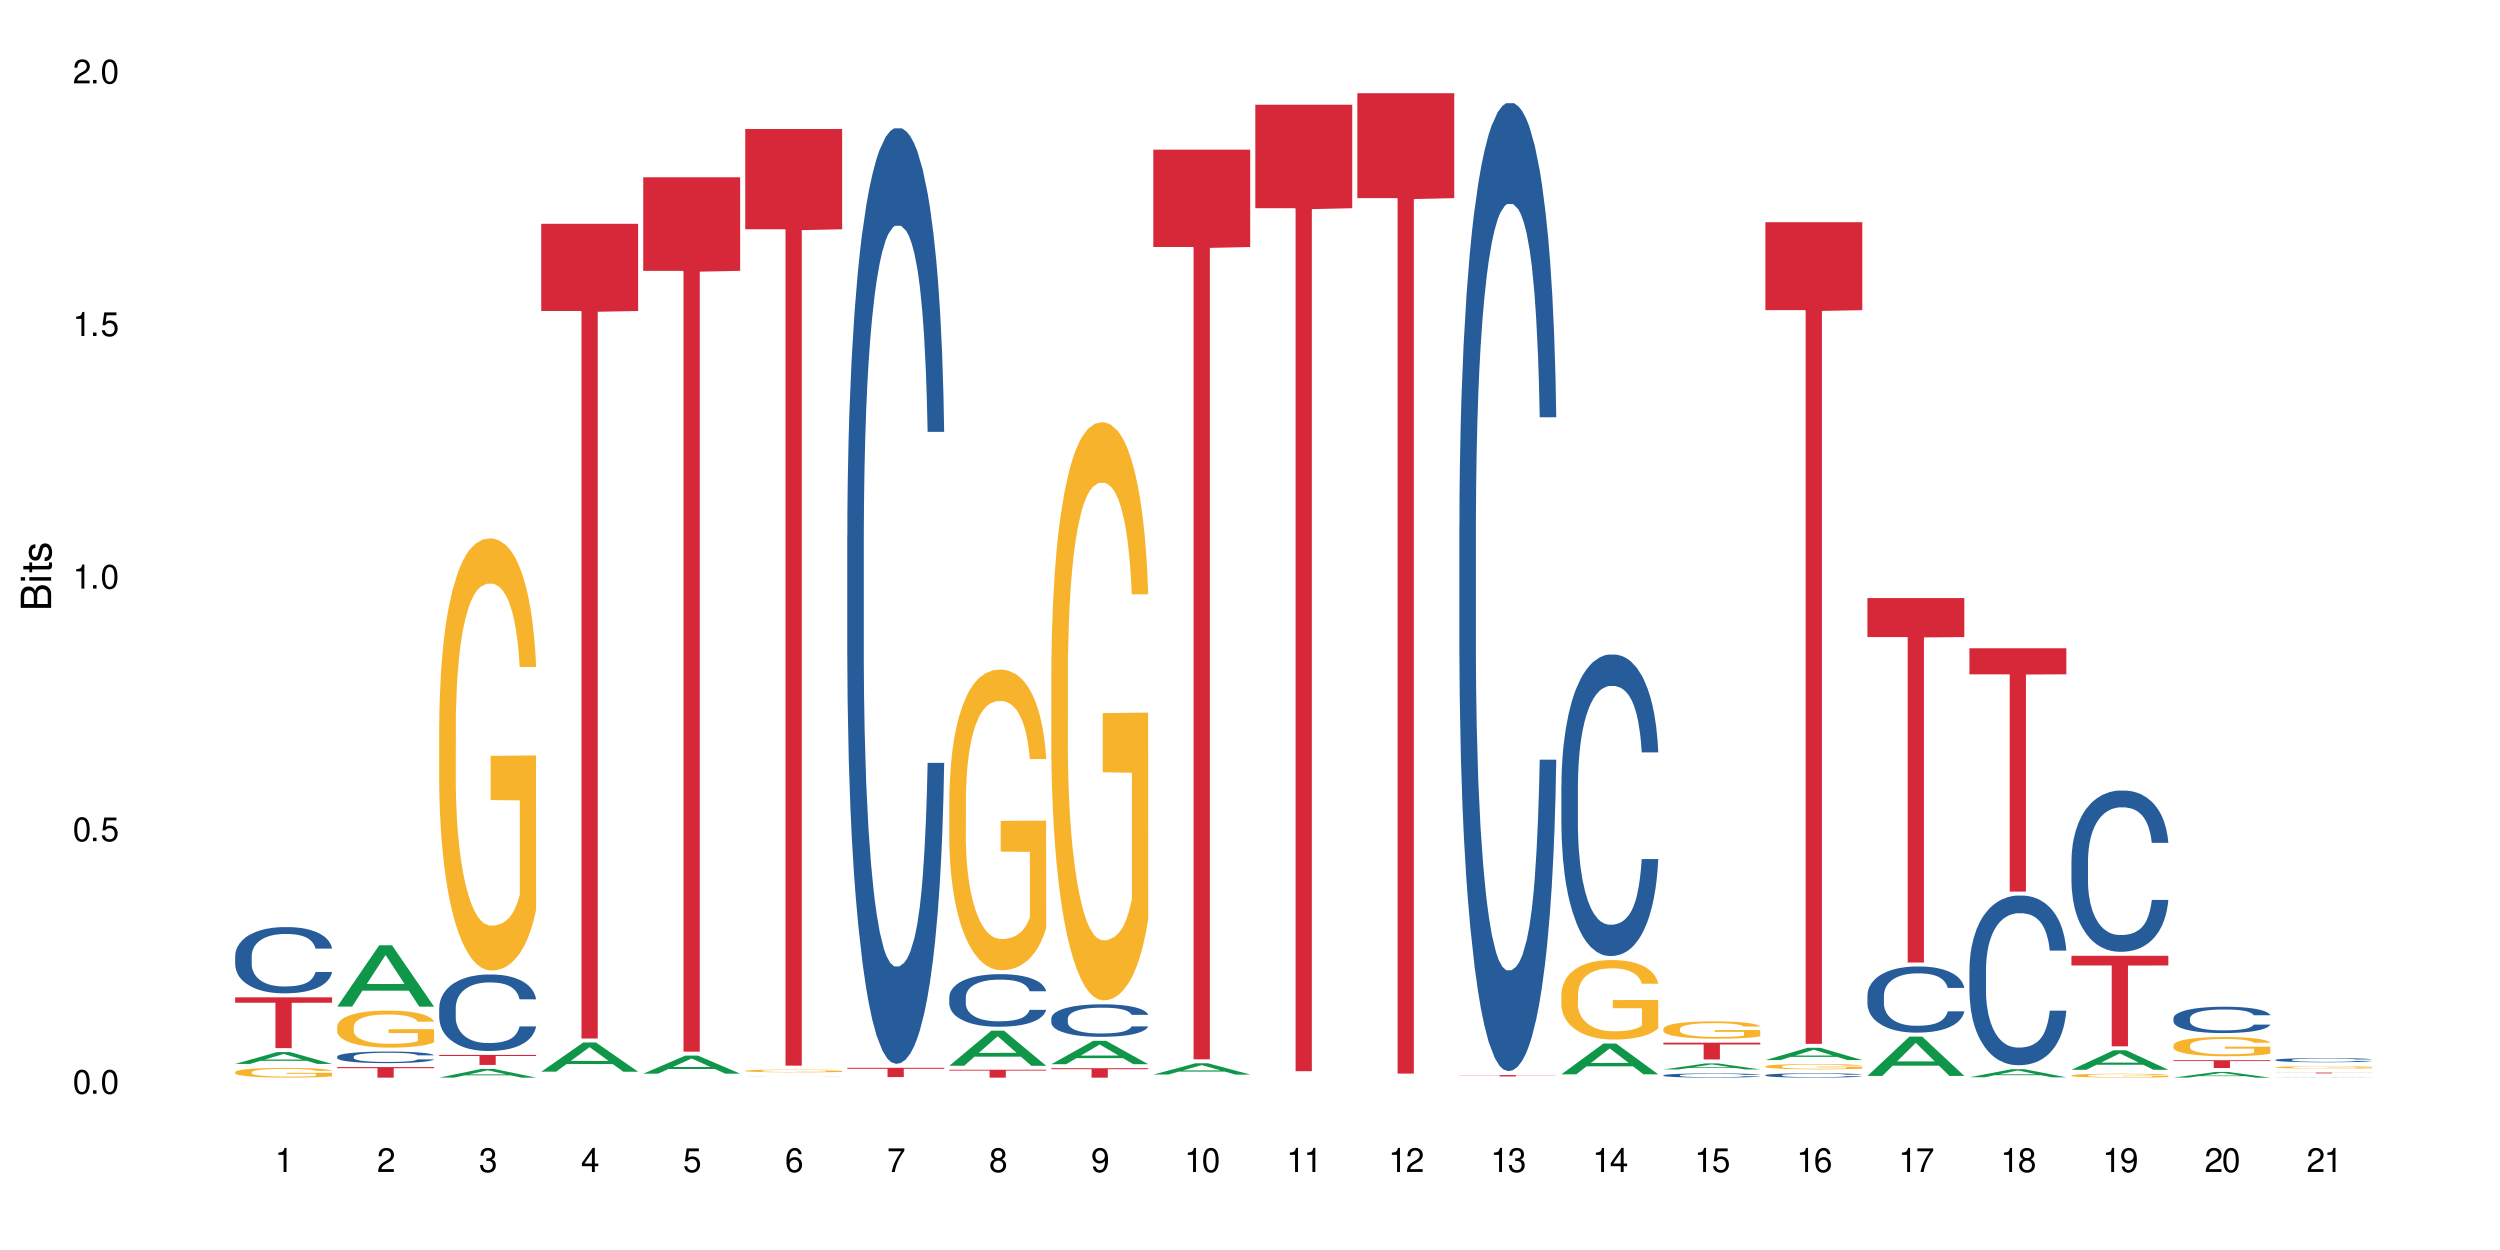 <?xml version="1.0" encoding="UTF-8"?>
<svg xmlns="http://www.w3.org/2000/svg" xmlns:xlink="http://www.w3.org/1999/xlink" width="720" height="360" viewBox="0 0 720 360">
<defs>
<g>
<g id="glyph-0-0">
</g>
<g id="glyph-0-1">
<path d="M 2.641 -6.938 C 2 -6.938 1.422 -6.656 1.078 -6.172 C 0.641 -5.562 0.406 -4.641 0.406 -3.359 C 0.406 -1.016 1.188 0.219 2.641 0.219 C 4.078 0.219 4.859 -1.016 4.859 -3.297 C 4.859 -4.641 4.656 -5.547 4.203 -6.172 C 3.844 -6.656 3.281 -6.938 2.641 -6.938 Z M 2.641 -6.188 C 3.547 -6.188 4 -5.25 4 -3.375 C 4 -1.406 3.562 -0.484 2.625 -0.484 C 1.734 -0.484 1.281 -1.438 1.281 -3.344 C 1.281 -5.25 1.734 -6.188 2.641 -6.188 Z M 2.641 -6.188 "/>
</g>
<g id="glyph-0-2">
<path d="M 1.828 -1 L 0.828 -1 L 0.828 0 L 1.828 0 Z M 1.828 -1 "/>
</g>
<g id="glyph-0-3">
<path d="M 4.562 -6.797 L 1.062 -6.797 L 0.547 -3.094 L 1.328 -3.094 C 1.719 -3.562 2.047 -3.734 2.578 -3.734 C 3.484 -3.734 4.062 -3.109 4.062 -2.094 C 4.062 -1.125 3.484 -0.531 2.578 -0.531 C 1.828 -0.531 1.375 -0.906 1.188 -1.672 L 0.328 -1.672 C 0.453 -1.109 0.547 -0.844 0.75 -0.594 C 1.125 -0.078 1.828 0.219 2.594 0.219 C 3.969 0.219 4.922 -0.781 4.922 -2.219 C 4.922 -3.562 4.031 -4.484 2.719 -4.484 C 2.25 -4.484 1.859 -4.359 1.469 -4.062 L 1.734 -5.969 L 4.562 -5.969 Z M 4.562 -6.797 "/>
</g>
<g id="glyph-0-4">
<path d="M 2.484 -4.938 L 2.484 0 L 3.328 0 L 3.328 -6.938 L 2.766 -6.938 C 2.469 -5.875 2.281 -5.734 0.984 -5.562 L 0.984 -4.938 Z M 2.484 -4.938 "/>
</g>
<g id="glyph-0-5">
<path d="M 4.859 -0.828 L 1.281 -0.828 C 1.359 -1.406 1.672 -1.781 2.5 -2.281 L 3.469 -2.828 C 4.406 -3.344 4.906 -4.062 4.906 -4.906 C 4.906 -5.484 4.672 -6.031 4.266 -6.406 C 3.859 -6.766 3.375 -6.938 2.719 -6.938 C 1.859 -6.938 1.219 -6.625 0.844 -6.031 C 0.609 -5.672 0.5 -5.234 0.484 -4.531 L 1.328 -4.531 C 1.359 -5.016 1.406 -5.281 1.531 -5.516 C 1.75 -5.938 2.188 -6.203 2.703 -6.203 C 3.469 -6.203 4.031 -5.641 4.031 -4.891 C 4.031 -4.344 3.719 -3.859 3.125 -3.516 L 2.234 -3 C 0.812 -2.172 0.406 -1.531 0.328 -0.016 L 4.859 -0.016 Z M 4.859 -0.828 "/>
</g>
<g id="glyph-0-6">
<path d="M 2.125 -3.188 L 2.578 -3.188 C 3.5 -3.188 3.984 -2.766 3.984 -1.922 C 3.984 -1.062 3.469 -0.531 2.594 -0.531 C 1.656 -0.531 1.203 -1 1.156 -2.016 L 0.312 -2.016 C 0.344 -1.453 0.438 -1.094 0.609 -0.781 C 0.953 -0.109 1.625 0.219 2.547 0.219 C 3.953 0.219 4.859 -0.625 4.859 -1.938 C 4.859 -2.828 4.516 -3.297 3.703 -3.594 C 4.344 -3.844 4.656 -4.328 4.656 -5.031 C 4.656 -6.219 3.875 -6.938 2.578 -6.938 C 1.203 -6.938 0.484 -6.172 0.453 -4.703 L 1.297 -4.703 C 1.312 -5.125 1.344 -5.359 1.453 -5.578 C 1.641 -5.969 2.062 -6.203 2.594 -6.203 C 3.344 -6.203 3.797 -5.75 3.797 -5 C 3.797 -4.516 3.609 -4.219 3.25 -4.047 C 3.016 -3.953 2.703 -3.922 2.125 -3.906 Z M 2.125 -3.188 "/>
</g>
<g id="glyph-0-7">
<path d="M 3.141 -1.672 L 3.141 0 L 3.984 0 L 3.984 -1.672 L 4.984 -1.672 L 4.984 -2.438 L 3.984 -2.438 L 3.984 -6.938 L 3.359 -6.938 L 0.266 -2.578 L 0.266 -1.672 Z M 3.141 -2.438 L 1 -2.438 L 3.141 -5.5 Z M 3.141 -2.438 "/>
</g>
<g id="glyph-0-8">
<path d="M 4.781 -5.125 C 4.609 -6.266 3.891 -6.938 2.844 -6.938 C 2.094 -6.938 1.422 -6.578 1.031 -5.953 C 0.594 -5.266 0.406 -4.422 0.406 -3.172 C 0.406 -2 0.578 -1.25 0.984 -0.641 C 1.359 -0.078 1.953 0.219 2.703 0.219 C 3.984 0.219 4.922 -0.75 4.922 -2.094 C 4.922 -3.375 4.062 -4.281 2.844 -4.281 C 2.172 -4.281 1.641 -4.031 1.281 -3.516 C 1.281 -5.234 1.828 -6.188 2.797 -6.188 C 3.391 -6.188 3.797 -5.797 3.938 -5.125 Z M 2.734 -3.531 C 3.547 -3.531 4.062 -2.953 4.062 -2.031 C 4.062 -1.156 3.484 -0.531 2.703 -0.531 C 1.922 -0.531 1.328 -1.188 1.328 -2.078 C 1.328 -2.938 1.906 -3.531 2.734 -3.531 Z M 2.734 -3.531 "/>
</g>
<g id="glyph-0-9">
<path d="M 4.984 -6.797 L 0.438 -6.797 L 0.438 -5.969 L 4.109 -5.969 C 2.5 -3.656 1.828 -2.234 1.328 0 L 2.219 0 C 2.594 -2.172 3.453 -4.047 4.984 -6.094 Z M 4.984 -6.797 "/>
</g>
<g id="glyph-0-10">
<path d="M 3.75 -3.656 C 4.469 -4.094 4.688 -4.438 4.688 -5.078 C 4.688 -6.172 3.844 -6.938 2.641 -6.938 C 1.438 -6.938 0.594 -6.172 0.594 -5.094 C 0.594 -4.438 0.812 -4.094 1.516 -3.656 C 0.734 -3.266 0.359 -2.703 0.359 -1.922 C 0.359 -0.656 1.281 0.219 2.641 0.219 C 3.984 0.219 4.922 -0.656 4.922 -1.922 C 4.922 -2.703 4.531 -3.266 3.75 -3.656 Z M 2.641 -6.188 C 3.359 -6.188 3.812 -5.75 3.812 -5.062 C 3.812 -4.406 3.344 -3.984 2.641 -3.984 C 1.922 -3.984 1.453 -4.406 1.453 -5.078 C 1.453 -5.75 1.922 -6.188 2.641 -6.188 Z M 2.641 -3.266 C 3.484 -3.266 4.062 -2.719 4.062 -1.906 C 4.062 -1.078 3.484 -0.531 2.625 -0.531 C 1.797 -0.531 1.219 -1.094 1.219 -1.906 C 1.219 -2.719 1.781 -3.266 2.641 -3.266 Z M 2.641 -3.266 "/>
</g>
<g id="glyph-0-11">
<path d="M 0.516 -1.578 C 0.672 -0.453 1.406 0.219 2.438 0.219 C 3.188 0.219 3.859 -0.141 4.266 -0.766 C 4.688 -1.453 4.891 -2.297 4.891 -3.547 C 4.891 -4.719 4.703 -5.453 4.312 -6.078 C 3.938 -6.641 3.344 -6.938 2.594 -6.938 C 1.297 -6.938 0.359 -5.969 0.359 -4.625 C 0.359 -3.344 1.234 -2.453 2.453 -2.453 C 3.094 -2.453 3.578 -2.672 4.016 -3.203 C 4 -1.484 3.469 -0.531 2.5 -0.531 C 1.906 -0.531 1.484 -0.906 1.359 -1.578 Z M 2.578 -6.203 C 3.375 -6.203 3.969 -5.531 3.969 -4.641 C 3.969 -3.797 3.391 -3.188 2.547 -3.188 C 1.734 -3.188 1.234 -3.766 1.234 -4.688 C 1.234 -5.562 1.797 -6.203 2.578 -6.203 Z M 2.578 -6.203 "/>
</g>
<g id="glyph-1-0">
</g>
<g id="glyph-1-1">
<path d="M 0 -0.953 L 0 -4.891 C 0 -5.719 -0.234 -6.344 -0.734 -6.797 C -1.188 -7.234 -1.812 -7.469 -2.5 -7.469 C -3.547 -7.469 -4.188 -7 -4.625 -5.875 C -4.984 -6.688 -5.625 -7.094 -6.531 -7.094 C -7.172 -7.094 -7.734 -6.859 -8.141 -6.391 C -8.562 -5.922 -8.75 -5.344 -8.75 -4.5 L -8.75 -0.953 Z M -4.984 -2.062 L -7.766 -2.062 L -7.766 -4.219 C -7.766 -4.844 -7.688 -5.203 -7.453 -5.5 C -7.219 -5.812 -6.859 -5.969 -6.375 -5.969 C -5.891 -5.969 -5.531 -5.812 -5.297 -5.5 C -5.062 -5.203 -4.984 -4.844 -4.984 -4.219 Z M -0.984 -2.062 L -4 -2.062 L -4 -4.781 C -4 -5.766 -3.438 -6.359 -2.484 -6.359 C -1.547 -6.359 -0.984 -5.766 -0.984 -4.781 Z M -0.984 -2.062 "/>
</g>
<g id="glyph-1-2">
<path d="M -6.281 -1.797 L -6.281 -0.797 L 0 -0.797 L 0 -1.797 Z M -8.75 -1.797 L -8.75 -0.797 L -7.484 -0.797 L -7.484 -1.797 Z M -8.75 -1.797 "/>
</g>
<g id="glyph-1-3">
<path d="M -6.281 -3.047 L -6.281 -2.016 L -8.016 -2.016 L -8.016 -1.016 L -6.281 -1.016 L -6.281 -0.172 L -5.469 -0.172 L -5.469 -1.016 L -0.719 -1.016 C -0.078 -1.016 0.281 -1.453 0.281 -2.234 C 0.281 -2.5 0.25 -2.719 0.188 -3.047 L -0.641 -3.047 C -0.609 -2.906 -0.594 -2.766 -0.594 -2.562 C -0.594 -2.141 -0.719 -2.016 -1.156 -2.016 L -5.469 -2.016 L -5.469 -3.047 Z M -6.281 -3.047 "/>
</g>
<g id="glyph-1-4">
<path d="M -4.531 -5.25 C -5.766 -5.25 -6.469 -4.422 -6.469 -2.969 C -6.469 -1.516 -5.719 -0.562 -4.547 -0.562 C -3.562 -0.562 -3.094 -1.062 -2.734 -2.562 L -2.516 -3.484 C -2.344 -4.188 -2.094 -4.469 -1.641 -4.469 C -1.047 -4.469 -0.641 -3.875 -0.641 -3 C -0.641 -2.453 -0.797 -2 -1.062 -1.75 C -1.25 -1.594 -1.422 -1.531 -1.875 -1.469 L -1.875 -0.406 C -0.422 -0.453 0.281 -1.266 0.281 -2.922 C 0.281 -4.5 -0.5 -5.516 -1.719 -5.516 C -2.656 -5.516 -3.172 -4.984 -3.469 -3.734 L -3.703 -2.766 C -3.891 -1.953 -4.156 -1.609 -4.594 -1.609 C -5.188 -1.609 -5.547 -2.125 -5.547 -2.938 C -5.547 -3.75 -5.203 -4.172 -4.531 -4.203 Z M -4.531 -5.25 "/>
</g>
</g>
</defs>
<rect x="-72" y="-36" width="864" height="432" fill="rgb(100%, 100%, 100%)" fill-opacity="1"/>
<path fill-rule="nonzero" fill="rgb(6.275%, 58.824%, 28.235%)" fill-opacity="1" d="M 67.73 306.406 L 67.762 306.402 L 79.836 302.992 L 83.504 302.992 L 95.641 306.41 L 91.379 306.41 L 88.336 305.516 L 75.008 305.516 L 72.023 306.406 L 67.73 306.406 L 76.289 305.148 L 87.113 305.145 L 81.715 303.551 L 81.656 303.547 L 81.598 303.559 L 76.258 305.145 L 76.289 305.148 Z M 67.73 306.406 "/>
<path fill-rule="nonzero" fill="rgb(14.51%, 36.078%, 60%)" fill-opacity="1" d="M 67.73 275.305 L 67.766 275.289 L 67.766 274.871 L 67.867 274.207 L 68.105 273.371 L 68.344 272.797 L 68.957 271.766 L 69.809 270.773 L 70.691 270.004 L 71.34 269.551 L 71.918 269.203 L 73.246 268.559 L 74.098 268.227 L 75.016 267.93 L 76.137 267.633 L 76.957 267.461 L 78.793 267.18 L 80.156 267.059 L 81.211 267.008 L 83.492 267.008 L 84.852 267.074 L 85.84 267.164 L 86.93 267.301 L 87.848 267.461 L 89.445 267.844 L 90.875 268.332 L 91.523 268.609 L 92.543 269.152 L 93.328 269.676 L 93.871 270.129 L 94.484 270.773 L 95.031 271.559 L 95.438 272.445 L 95.641 273.195 L 90.875 273.195 L 90.637 272.5 L 90.367 271.957 L 89.855 271.242 L 89.344 270.738 L 88.629 270.23 L 87.984 269.902 L 87.098 269.57 L 86.316 269.359 L 85.5 269.203 L 84.715 269.098 L 83.219 268.992 L 81.48 268.992 L 80.836 269.027 L 79.508 269.168 L 78.793 269.289 L 77.773 269.535 L 77.059 269.762 L 76.207 270.109 L 75.629 270.406 L 74.914 270.859 L 74.402 271.262 L 73.824 271.836 L 73.484 272.273 L 73.176 272.762 L 72.906 273.336 L 72.699 273.945 L 72.562 274.59 L 72.496 275.219 L 72.496 277.922 L 72.562 278.551 L 72.734 279.281 L 73.176 280.348 L 73.824 281.27 L 74.574 282.004 L 75.289 282.527 L 75.695 282.77 L 76.242 283.051 L 77.09 283.398 L 78.316 283.746 L 79.031 283.887 L 80.121 284.027 L 81.242 284.094 L 82.742 284.094 L 84.07 284.027 L 84.953 283.938 L 85.875 283.801 L 87.133 283.504 L 87.914 283.223 L 88.598 282.891 L 89.105 282.562 L 89.445 282.281 L 89.957 281.742 L 90.367 281.148 L 90.672 280.539 L 90.875 279.945 L 95.641 279.945 L 95.438 280.645 L 95.133 281.324 L 94.824 281.828 L 94.348 282.438 L 93.805 282.98 L 93.02 283.59 L 92.375 283.992 L 91.523 284.426 L 90.742 284.758 L 89.891 285.055 L 88.629 285.402 L 87.812 285.578 L 86.93 285.734 L 85.875 285.875 L 84.547 285.996 L 83.117 286.066 L 81.789 286.082 L 80.359 286.047 L 79.305 285.98 L 77.91 285.82 L 76.172 285.508 L 74.914 285.176 L 73.926 284.844 L 73.074 284.496 L 72.121 284.027 L 70.898 283.258 L 70.148 282.664 L 69.637 282.176 L 69.059 281.496 L 68.648 280.887 L 68.172 279.91 L 67.832 278.672 L 67.73 277.715 Z M 67.73 275.305 "/>
<path fill-rule="nonzero" fill="rgb(96.863%, 70.196%, 16.863%)" fill-opacity="1" d="M 67.73 308.75 L 67.766 308.75 L 67.766 308.695 L 67.902 308.582 L 68.242 308.422 L 68.684 308.293 L 69.16 308.188 L 69.469 308.133 L 69.977 308.059 L 70.422 308 L 71.543 307.887 L 72.973 307.777 L 73.754 307.73 L 74.641 307.688 L 75.898 307.641 L 76.48 307.621 L 78.25 307.582 L 80.258 307.555 L 82.469 307.547 L 83.492 307.551 L 84.887 307.559 L 86.793 307.59 L 87.883 307.613 L 88.734 307.641 L 89.617 307.672 L 90.707 307.723 L 91.727 307.785 L 92.543 307.848 L 93.363 307.926 L 94.043 308.008 L 94.621 308.098 L 95.133 308.203 L 95.438 308.293 L 95.641 308.383 L 90.91 308.383 L 90.637 308.293 L 90.332 308.223 L 89.82 308.141 L 89.312 308.078 L 88.801 308.031 L 87.848 307.961 L 87.031 307.922 L 86.008 307.887 L 85.023 307.863 L 83.898 307.848 L 83.219 307.844 L 81.414 307.844 L 79.781 307.859 L 78.828 307.879 L 78.148 307.902 L 77.195 307.941 L 76.613 307.969 L 76.273 307.992 L 75.254 308.07 L 74.574 308.141 L 74.199 308.191 L 73.723 308.27 L 73.383 308.336 L 73.008 308.441 L 72.801 308.516 L 72.531 308.691 L 72.496 309.152 L 72.598 309.25 L 72.801 309.355 L 73.074 309.449 L 73.484 309.547 L 73.891 309.621 L 74.605 309.723 L 75.219 309.789 L 75.695 309.832 L 76.613 309.902 L 76.988 309.926 L 77.875 309.969 L 78.793 310.008 L 79.918 310.035 L 80.766 310.051 L 82.129 310.066 L 83.863 310.066 L 85.906 310.051 L 87.199 310.027 L 88.086 310.008 L 88.664 309.992 L 89.379 309.961 L 89.891 309.938 L 90.367 309.91 L 90.945 309.863 L 90.945 309.25 L 82.539 309.25 L 82.539 308.961 L 95.609 308.957 L 95.641 309.961 L 94.926 310.031 L 94.043 310.098 L 93.191 310.148 L 92.305 310.195 L 91.047 310.242 L 90.027 310.273 L 88.461 310.309 L 87.031 310.332 L 85.531 310.348 L 84.207 310.355 L 82.641 310.359 L 81.242 310.352 L 79.746 310.336 L 78.555 310.316 L 77.465 310.289 L 76.375 310.258 L 75.016 310.203 L 74.129 310.16 L 73.211 310.105 L 72.293 310.043 L 71.477 309.973 L 70.93 309.918 L 70.387 309.855 L 69.809 309.781 L 69.262 309.691 L 68.855 309.613 L 68.48 309.523 L 68.207 309.438 L 67.934 309.324 L 67.801 309.23 L 67.73 309.152 Z M 67.73 308.75 "/>
<path fill-rule="nonzero" fill="rgb(83.922%, 15.686%, 22.353%)" fill-opacity="1" d="M 67.73 287.223 L 95.641 287.223 L 95.641 288.789 L 84.008 288.801 L 84.008 301.855 L 79.328 301.855 L 79.328 288.816 L 79.262 288.789 L 67.73 288.789 Z M 67.73 287.223 "/>
<path fill-rule="nonzero" fill="rgb(6.275%, 58.824%, 28.235%)" fill-opacity="1" d="M 97.109 289.906 L 97.141 289.891 L 109.219 272.227 L 112.887 272.227 L 125.023 289.922 L 120.758 289.922 L 117.715 285.305 L 104.387 285.305 L 101.406 289.906 L 97.109 289.906 L 105.668 283.395 L 116.492 283.375 L 111.098 275.117 L 111.035 275.102 L 110.977 275.148 L 105.641 283.375 L 105.668 283.395 Z M 97.109 289.906 "/>
<path fill-rule="nonzero" fill="rgb(14.51%, 36.078%, 60%)" fill-opacity="1" d="M 97.109 304.301 L 97.145 304.301 L 97.145 304.227 L 97.246 304.109 L 97.484 303.965 L 97.723 303.863 L 98.336 303.684 L 99.188 303.512 L 100.074 303.379 L 100.719 303.297 L 101.297 303.238 L 102.625 303.125 L 103.477 303.066 L 104.395 303.016 L 105.52 302.965 L 106.336 302.934 L 108.172 302.883 L 109.535 302.863 L 110.59 302.855 L 112.871 302.855 L 114.23 302.867 L 115.219 302.883 L 116.309 302.906 L 117.227 302.934 L 118.828 303 L 120.258 303.086 L 120.902 303.133 L 121.926 303.23 L 122.707 303.32 L 123.254 303.398 L 123.863 303.512 L 124.41 303.648 L 124.816 303.805 L 125.023 303.934 L 120.258 303.934 L 120.02 303.812 L 119.746 303.719 L 119.234 303.594 L 118.727 303.504 L 118.012 303.418 L 117.363 303.359 L 116.48 303.301 L 115.695 303.266 L 114.879 303.238 L 114.098 303.219 L 112.598 303.199 L 110.863 303.199 L 110.215 303.207 L 108.887 303.23 L 108.172 303.254 L 107.152 303.297 L 106.438 303.336 L 105.586 303.395 L 105.008 303.449 L 104.293 303.527 L 103.781 303.598 L 103.203 303.695 L 102.863 303.773 L 102.559 303.859 L 102.285 303.957 L 102.082 304.066 L 101.945 304.18 L 101.875 304.289 L 101.875 304.758 L 101.945 304.867 L 102.113 304.996 L 102.559 305.184 L 103.203 305.344 L 103.953 305.473 L 104.668 305.562 L 105.074 305.605 L 105.621 305.652 L 106.473 305.715 L 107.695 305.777 L 108.41 305.801 L 109.5 305.824 L 110.625 305.836 L 112.121 305.836 L 113.449 305.824 L 114.336 305.809 L 115.254 305.785 L 116.512 305.734 L 117.297 305.684 L 117.977 305.625 L 118.488 305.57 L 118.828 305.52 L 119.34 305.426 L 119.746 305.32 L 120.055 305.215 L 120.258 305.113 L 125.023 305.113 L 124.816 305.234 L 124.512 305.352 L 124.207 305.441 L 123.73 305.547 L 123.184 305.641 L 122.402 305.75 L 121.754 305.816 L 120.902 305.895 L 120.121 305.953 L 119.27 306.004 L 118.012 306.066 L 117.195 306.094 L 116.309 306.121 L 115.254 306.148 L 113.926 306.168 L 112.496 306.18 L 111.168 306.184 L 109.738 306.176 L 108.684 306.164 L 107.289 306.137 L 105.551 306.082 L 104.293 306.023 L 103.305 305.969 L 102.457 305.906 L 101.504 305.824 L 100.277 305.691 L 99.527 305.586 L 99.016 305.5 L 98.438 305.383 L 98.031 305.277 L 97.555 305.105 L 97.215 304.891 L 97.109 304.723 Z M 97.109 304.301 "/>
<path fill-rule="nonzero" fill="rgb(96.863%, 70.196%, 16.863%)" fill-opacity="1" d="M 97.109 295.625 L 97.145 295.617 L 97.145 295.422 L 97.281 294.984 L 97.621 294.379 L 98.062 293.883 L 98.539 293.496 L 98.848 293.289 L 99.359 293 L 99.801 292.785 L 100.922 292.348 L 102.352 291.938 L 103.137 291.762 L 104.02 291.598 L 105.281 291.414 L 105.859 291.344 L 107.629 291.188 L 109.637 291.09 L 111.852 291.062 L 112.871 291.07 L 114.266 291.109 L 116.172 291.219 L 117.262 291.316 L 118.113 291.414 L 118.996 291.539 L 120.086 291.734 L 121.109 291.969 L 121.926 292.199 L 122.742 292.492 L 123.422 292.805 L 124 293.145 L 124.512 293.555 L 124.816 293.895 L 125.023 294.234 L 120.293 294.234 L 120.02 293.895 L 119.711 293.629 L 119.203 293.309 L 118.691 293.078 L 118.18 292.891 L 117.227 292.637 L 116.41 292.484 L 115.391 292.348 L 114.402 292.258 L 113.277 292.199 L 112.598 292.18 L 110.793 292.18 L 109.16 292.25 L 108.207 292.328 L 107.527 292.406 L 106.574 292.551 L 105.996 292.668 L 105.656 292.746 L 104.633 293.047 L 103.953 293.32 L 103.578 293.504 L 103.102 293.797 L 102.762 294.059 L 102.387 294.449 L 102.184 294.738 L 101.91 295.402 L 101.875 297.152 L 101.98 297.523 L 102.184 297.922 L 102.457 298.273 L 102.863 298.641 L 103.273 298.922 L 103.988 299.305 L 104.598 299.555 L 105.074 299.723 L 105.996 299.984 L 106.371 300.07 L 107.254 300.246 L 108.172 300.383 L 109.297 300.5 L 110.148 300.559 L 111.508 300.605 L 113.246 300.605 L 115.289 300.547 L 116.582 300.469 L 117.465 300.391 L 118.043 300.324 L 118.758 300.219 L 119.27 300.121 L 119.746 300.012 L 120.324 299.848 L 120.324 297.523 L 111.918 297.512 L 111.918 296.422 L 124.988 296.414 L 125.023 300.219 L 124.309 300.48 L 123.422 300.734 L 122.57 300.926 L 121.688 301.094 L 120.426 301.277 L 119.406 301.395 L 117.84 301.531 L 116.41 301.617 L 114.914 301.676 L 113.586 301.707 L 112.02 301.715 L 110.625 301.695 L 109.125 301.637 L 107.934 301.559 L 106.848 301.461 L 105.758 301.336 L 104.395 301.133 L 103.512 300.965 L 102.59 300.762 L 101.672 300.52 L 100.855 300.258 L 100.312 300.051 L 99.766 299.82 L 99.188 299.527 L 98.645 299.195 L 98.234 298.895 L 97.859 298.555 L 97.586 298.234 L 97.316 297.793 L 97.18 297.445 L 97.109 297.145 Z M 97.109 295.625 "/>
<path fill-rule="nonzero" fill="rgb(83.922%, 15.686%, 22.353%)" fill-opacity="1" d="M 97.109 307.32 L 125.023 307.32 L 125.023 307.648 L 113.391 307.648 L 113.391 310.359 L 108.711 310.359 L 108.711 307.652 L 108.641 307.648 L 97.109 307.648 Z M 97.109 307.32 "/>
<path fill-rule="nonzero" fill="rgb(6.275%, 58.824%, 28.235%)" fill-opacity="1" d="M 126.492 310.355 L 126.52 310.352 L 138.598 307.848 L 142.266 307.848 L 154.402 310.359 L 150.137 310.359 L 147.098 309.703 L 133.766 309.703 L 130.785 310.355 L 126.492 310.355 L 135.051 309.43 L 145.875 309.43 L 140.477 308.258 L 140.418 308.254 L 140.359 308.262 L 135.02 309.43 L 135.051 309.43 Z M 126.492 310.355 "/>
<path fill-rule="nonzero" fill="rgb(14.51%, 36.078%, 60%)" fill-opacity="1" d="M 126.492 290.242 L 126.527 290.223 L 126.527 289.738 L 126.629 288.973 L 126.867 288.008 L 127.105 287.344 L 127.715 286.156 L 128.566 285.008 L 129.453 284.121 L 130.098 283.598 L 130.68 283.195 L 132.004 282.453 L 132.855 282.07 L 133.777 281.727 L 134.898 281.387 L 135.715 281.184 L 137.555 280.863 L 138.914 280.723 L 139.969 280.66 L 142.25 280.66 L 143.613 280.742 L 144.602 280.844 L 145.688 281.004 L 146.609 281.184 L 148.207 281.625 L 149.637 282.191 L 150.285 282.512 L 151.305 283.137 L 152.09 283.742 L 152.633 284.266 L 153.246 285.008 L 153.789 285.914 L 154.199 286.941 L 154.402 287.809 L 149.637 287.809 L 149.398 287 L 149.125 286.379 L 148.617 285.551 L 148.105 284.969 L 147.391 284.383 L 146.742 284.004 L 145.859 283.621 L 145.078 283.379 L 144.258 283.195 L 143.477 283.078 L 141.98 282.957 L 140.242 282.957 L 139.598 282.996 L 138.27 283.156 L 137.555 283.297 L 136.531 283.578 L 135.816 283.84 L 134.969 284.242 L 134.387 284.586 L 133.672 285.109 L 133.164 285.574 L 132.586 286.238 L 132.242 286.738 L 131.938 287.305 L 131.664 287.969 L 131.461 288.672 L 131.324 289.418 L 131.258 290.141 L 131.258 293.262 L 131.324 293.988 L 131.496 294.832 L 131.938 296.059 L 132.586 297.125 L 133.332 297.973 L 134.047 298.574 L 134.457 298.859 L 135 299.18 L 135.852 299.582 L 137.078 299.984 L 137.793 300.145 L 138.883 300.309 L 140.004 300.387 L 141.504 300.387 L 142.828 300.309 L 143.715 300.207 L 144.633 300.047 L 145.895 299.703 L 146.676 299.383 L 147.355 299 L 147.867 298.617 L 148.207 298.293 L 148.719 297.672 L 149.125 296.984 L 149.434 296.281 L 149.637 295.598 L 154.402 295.598 L 154.199 296.402 L 153.891 297.188 L 153.586 297.77 L 153.109 298.477 L 152.566 299.098 L 151.781 299.805 L 151.137 300.266 L 150.285 300.77 L 149.5 301.152 L 148.648 301.496 L 147.391 301.898 L 146.574 302.098 L 145.688 302.281 L 144.633 302.441 L 143.305 302.582 L 141.875 302.664 L 140.551 302.684 L 139.121 302.641 L 138.062 302.562 L 136.668 302.379 L 134.934 302.02 L 133.672 301.637 L 132.688 301.254 L 131.836 300.852 L 130.883 300.309 L 129.656 299.422 L 128.906 298.738 L 128.398 298.172 L 127.82 297.387 L 127.41 296.684 L 126.934 295.555 L 126.594 294.129 L 126.492 293.02 Z M 126.492 290.242 "/>
<path fill-rule="nonzero" fill="rgb(96.863%, 70.196%, 16.863%)" fill-opacity="1" d="M 126.492 208.355 L 126.527 208.242 L 126.527 205.969 L 126.66 200.855 L 127.004 193.805 L 127.445 188.008 L 127.922 183.461 L 128.227 181.074 L 128.738 177.664 L 129.18 175.16 L 130.305 170.047 L 131.734 165.273 L 132.516 163.227 L 133.402 161.293 L 134.66 159.133 L 135.238 158.336 L 137.008 156.52 L 139.016 155.383 L 141.23 155.039 L 142.25 155.152 L 143.648 155.609 L 145.551 156.859 L 146.641 157.996 L 147.492 159.133 L 148.379 160.609 L 149.469 162.883 L 150.488 165.613 L 151.305 168.34 L 152.121 171.75 L 152.805 175.391 L 153.383 179.367 L 153.891 184.145 L 154.199 188.121 L 154.402 192.102 L 149.672 192.102 L 149.398 188.121 L 149.094 185.051 L 148.582 181.301 L 148.07 178.574 L 147.562 176.414 L 146.609 173.457 L 145.789 171.637 L 144.77 170.047 L 143.781 169.023 L 142.66 168.34 L 141.98 168.113 L 140.176 168.113 L 138.539 168.91 L 137.586 169.82 L 136.906 170.727 L 135.953 172.434 L 135.375 173.797 L 135.035 174.707 L 134.016 178.23 L 133.332 181.414 L 132.957 183.574 L 132.48 186.984 L 132.141 190.055 L 131.766 194.602 L 131.562 198.012 L 131.289 205.742 L 131.258 226.207 L 131.359 230.523 L 131.562 235.188 L 131.836 239.277 L 132.242 243.598 L 132.652 246.895 L 133.367 251.328 L 133.98 254.285 L 134.457 256.219 L 135.375 259.285 L 135.75 260.309 L 136.633 262.355 L 137.555 263.949 L 138.676 265.312 L 139.527 265.992 L 140.891 266.562 L 142.625 266.562 L 144.668 265.879 L 145.961 264.973 L 146.848 264.062 L 147.426 263.266 L 148.141 262.016 L 148.648 260.879 L 149.125 259.629 L 149.707 257.695 L 149.707 230.523 L 141.297 230.41 L 141.297 217.68 L 154.367 217.566 L 154.402 262.016 L 153.688 265.086 L 152.805 268.039 L 151.953 270.312 L 151.066 272.246 L 149.809 274.406 L 148.785 275.77 L 147.219 277.363 L 145.789 278.387 L 144.293 279.066 L 142.965 279.41 L 141.398 279.523 L 140.004 279.293 L 138.508 278.613 L 137.316 277.703 L 136.227 276.566 L 135.137 275.09 L 133.777 272.699 L 132.891 270.77 L 131.973 268.383 L 131.051 265.539 L 130.234 262.469 L 129.691 260.082 L 129.145 257.355 L 128.566 253.945 L 128.023 250.078 L 127.613 246.555 L 127.242 242.574 L 126.969 238.824 L 126.695 233.707 L 126.559 229.617 L 126.492 226.09 Z M 126.492 208.355 "/>
<path fill-rule="nonzero" fill="rgb(83.922%, 15.686%, 22.353%)" fill-opacity="1" d="M 126.492 303.82 L 154.402 303.82 L 154.402 304.129 L 142.77 304.133 L 142.77 306.707 L 138.09 306.707 L 138.09 304.137 L 138.023 304.129 L 126.492 304.129 Z M 126.492 303.82 "/>
<path fill-rule="nonzero" fill="rgb(6.275%, 58.824%, 28.235%)" fill-opacity="1" d="M 155.871 308.648 L 155.902 308.641 L 167.977 300.234 L 171.645 300.234 L 183.781 308.656 L 179.52 308.656 L 176.477 306.457 L 163.148 306.457 L 160.164 308.648 L 155.871 308.648 L 164.43 305.551 L 175.254 305.543 L 169.855 301.613 L 169.797 301.605 L 169.738 301.629 L 164.398 305.543 L 164.43 305.551 Z M 155.871 308.648 "/>
<path fill-rule="nonzero" fill="rgb(83.922%, 15.686%, 22.353%)" fill-opacity="1" d="M 155.871 64.453 L 183.781 64.453 L 183.781 89.566 L 172.148 89.789 L 172.148 299.098 L 167.469 299.098 L 167.469 90.008 L 167.402 89.566 L 155.871 89.566 Z M 155.871 64.453 "/>
<path fill-rule="nonzero" fill="rgb(6.275%, 58.824%, 28.235%)" fill-opacity="1" d="M 185.25 309.219 L 185.281 309.211 L 197.359 304.02 L 201.027 304.02 L 213.164 309.223 L 208.898 309.223 L 205.855 307.863 L 192.527 307.863 L 189.547 309.219 L 185.25 309.219 L 193.809 307.301 L 204.633 307.297 L 199.238 304.871 L 199.176 304.863 L 199.117 304.879 L 193.781 307.297 L 193.809 307.301 Z M 185.25 309.219 "/>
<path fill-rule="nonzero" fill="rgb(83.922%, 15.686%, 22.353%)" fill-opacity="1" d="M 185.25 51.047 L 213.164 51.047 L 213.164 78.004 L 201.531 78.238 L 201.531 302.879 L 196.852 302.879 L 196.852 78.477 L 196.781 78.004 L 185.25 78.004 Z M 185.25 51.047 "/>
<path fill-rule="nonzero" fill="rgb(14.51%, 36.078%, 60%)" fill-opacity="1" d="M 214.633 309.98 L 214.668 309.98 L 214.668 309.977 L 215.246 309.977 L 215.859 309.973 L 218.82 309.973 L 220.145 309.969 L 238.426 309.969 L 239.445 309.973 L 241.93 309.973 L 242.34 309.977 L 242.543 309.977 L 237.266 309.977 L 236.758 309.973 L 220.727 309.973 L 220.383 309.977 L 219.465 309.977 L 219.398 309.98 L 219.398 309.984 L 220.078 309.984 L 220.727 309.988 L 225.219 309.988 L 225.934 309.992 L 231.855 309.992 L 232.773 309.988 L 237.266 309.988 L 237.574 309.984 L 242.543 309.984 L 242.34 309.984 L 242.031 309.988 L 239.922 309.988 L 239.277 309.992 L 219.023 309.992 L 217.797 309.988 L 215.551 309.988 L 215.074 309.984 L 214.734 309.984 Z M 214.633 309.98 "/>
<path fill-rule="nonzero" fill="rgb(96.863%, 70.196%, 16.863%)" fill-opacity="1" d="M 214.633 308.383 L 214.668 308.383 L 214.668 308.367 L 214.801 308.336 L 215.145 308.289 L 215.586 308.254 L 216.062 308.227 L 216.367 308.211 L 216.879 308.191 L 217.32 308.172 L 218.445 308.141 L 219.875 308.113 L 220.656 308.098 L 221.543 308.086 L 222.801 308.074 L 223.379 308.066 L 225.148 308.059 L 227.156 308.051 L 229.371 308.047 L 230.391 308.047 L 231.789 308.051 L 233.695 308.059 L 234.781 308.066 L 235.633 308.074 L 236.52 308.082 L 237.609 308.098 L 238.629 308.113 L 240.262 308.152 L 240.945 308.176 L 241.523 308.199 L 242.031 308.23 L 242.34 308.254 L 242.543 308.281 L 237.812 308.281 L 237.539 308.254 L 237.234 308.234 L 236.723 308.211 L 236.211 308.195 L 235.703 308.184 L 234.75 308.164 L 233.934 308.152 L 232.91 308.141 L 231.922 308.137 L 230.801 308.133 L 230.121 308.129 L 228.316 308.129 L 226.68 308.133 L 225.727 308.141 L 225.047 308.145 L 224.094 308.156 L 223.516 308.164 L 223.176 308.172 L 222.156 308.191 L 221.473 308.215 L 221.098 308.227 L 220.621 308.25 L 220.281 308.266 L 219.906 308.297 L 219.703 308.316 L 219.43 308.367 L 219.398 308.496 L 219.5 308.523 L 219.703 308.551 L 219.977 308.578 L 220.383 308.605 L 220.793 308.625 L 221.508 308.652 L 222.121 308.672 L 222.598 308.684 L 223.516 308.703 L 223.891 308.707 L 224.777 308.723 L 225.695 308.73 L 226.816 308.738 L 227.668 308.746 L 229.031 308.75 L 230.766 308.75 L 232.809 308.742 L 234.102 308.738 L 234.988 308.73 L 235.566 308.727 L 236.281 308.719 L 236.789 308.711 L 237.266 308.703 L 237.848 308.691 L 237.848 308.523 L 229.438 308.52 L 229.438 308.441 L 242.508 308.441 L 242.543 308.719 L 241.828 308.738 L 240.945 308.758 L 240.094 308.773 L 239.207 308.785 L 237.949 308.797 L 236.926 308.805 L 235.359 308.816 L 233.934 308.824 L 232.434 308.828 L 228.145 308.828 L 226.648 308.824 L 225.457 308.816 L 224.367 308.812 L 223.277 308.801 L 221.918 308.785 L 221.031 308.773 L 220.113 308.758 L 219.191 308.742 L 218.375 308.723 L 217.832 308.707 L 217.285 308.691 L 216.707 308.668 L 216.164 308.645 L 215.754 308.621 L 215.383 308.598 L 215.109 308.574 L 214.836 308.543 L 214.699 308.516 L 214.633 308.492 Z M 214.633 308.383 "/>
<path fill-rule="nonzero" fill="rgb(83.922%, 15.686%, 22.353%)" fill-opacity="1" d="M 214.633 37.148 L 242.543 37.148 L 242.543 66.027 L 230.91 66.277 L 230.91 306.91 L 226.23 306.91 L 226.23 66.531 L 226.164 66.027 L 214.633 66.027 Z M 214.633 37.148 "/>
<path fill-rule="nonzero" fill="rgb(14.51%, 36.078%, 60%)" fill-opacity="1" d="M 244.012 154.188 L 244.047 153.941 L 244.047 148.031 L 244.148 138.672 L 244.387 126.852 L 244.625 118.723 L 245.238 104.191 L 246.09 90.152 L 246.973 79.316 L 247.621 72.914 L 248.199 67.988 L 249.527 58.875 L 250.379 54.195 L 251.297 50.008 L 252.418 45.82 L 253.238 43.359 L 255.074 39.418 L 256.438 37.695 L 257.492 36.953 L 259.773 36.953 L 261.133 37.941 L 262.121 39.172 L 263.211 41.141 L 264.129 43.359 L 265.73 48.777 L 267.156 55.672 L 267.805 59.613 L 268.824 67.25 L 269.609 74.637 L 270.152 81.039 L 270.766 90.152 L 271.312 101.234 L 271.719 113.797 L 271.922 124.387 L 267.156 124.387 L 266.918 114.535 L 266.648 106.902 L 266.137 96.805 L 265.625 89.66 L 264.91 82.52 L 264.266 77.84 L 263.379 73.16 L 262.598 70.203 L 261.781 67.988 L 260.996 66.508 L 259.5 65.031 L 257.762 65.031 L 257.117 65.523 L 255.789 67.496 L 255.074 69.219 L 254.055 72.668 L 253.34 75.867 L 252.488 80.793 L 251.91 84.98 L 251.195 91.383 L 250.684 97.051 L 250.105 105.176 L 249.766 111.336 L 249.457 118.23 L 249.188 126.359 L 248.98 134.977 L 248.844 144.09 L 248.777 152.957 L 248.777 191.133 L 248.844 200 L 249.016 210.344 L 249.457 225.367 L 250.105 238.418 L 250.855 248.762 L 251.57 256.152 L 251.977 259.602 L 252.523 263.539 L 253.371 268.465 L 254.598 273.391 L 255.312 275.363 L 256.402 277.332 L 257.527 278.316 L 259.023 278.316 L 260.352 277.332 L 261.234 276.102 L 262.156 274.133 L 263.414 269.945 L 264.195 266.004 L 264.879 261.324 L 265.387 256.645 L 265.73 252.703 L 266.238 245.07 L 266.648 236.695 L 266.953 228.074 L 267.156 219.703 L 271.922 219.703 L 271.719 229.555 L 271.414 239.156 L 271.105 246.301 L 270.629 254.922 L 270.086 262.555 L 269.301 271.176 L 268.656 276.84 L 267.805 282.996 L 267.023 287.676 L 266.172 291.863 L 264.91 296.789 L 264.094 299.254 L 263.211 301.469 L 262.156 303.441 L 260.828 305.164 L 259.398 306.148 L 258.07 306.395 L 256.641 305.902 L 255.586 304.918 L 254.191 302.699 L 252.453 298.266 L 251.195 293.59 L 250.207 288.91 L 249.355 283.984 L 248.402 277.332 L 247.18 266.496 L 246.43 258.121 L 245.918 251.227 L 245.34 241.621 L 244.93 233 L 244.453 219.207 L 244.113 201.723 L 244.012 188.176 Z M 244.012 154.188 "/>
<path fill-rule="nonzero" fill="rgb(83.922%, 15.686%, 22.353%)" fill-opacity="1" d="M 244.012 307.535 L 271.922 307.535 L 271.922 307.82 L 260.289 307.82 L 260.289 310.203 L 255.609 310.203 L 255.609 307.824 L 255.543 307.82 L 244.012 307.82 Z M 244.012 307.535 "/>
<path fill-rule="nonzero" fill="rgb(6.275%, 58.824%, 28.235%)" fill-opacity="1" d="M 273.391 306.941 L 273.422 306.934 L 285.5 296.84 L 289.168 296.84 L 301.305 306.953 L 297.039 306.953 L 293.996 304.312 L 280.668 304.312 L 277.688 306.941 L 273.391 306.941 L 281.949 303.223 L 292.773 303.211 L 287.379 298.492 L 287.316 298.484 L 287.258 298.512 L 281.922 303.211 L 281.949 303.223 Z M 273.391 306.941 "/>
<path fill-rule="nonzero" fill="rgb(14.51%, 36.078%, 60%)" fill-opacity="1" d="M 273.391 287.156 L 273.426 287.141 L 273.426 286.809 L 273.527 286.285 L 273.766 285.621 L 274.004 285.164 L 274.617 284.348 L 275.469 283.559 L 276.355 282.949 L 277 282.59 L 277.578 282.316 L 278.906 281.805 L 279.758 281.539 L 280.676 281.305 L 281.801 281.07 L 282.617 280.93 L 284.453 280.711 L 285.816 280.613 L 286.871 280.57 L 289.152 280.57 L 290.512 280.629 L 291.5 280.695 L 292.59 280.809 L 293.508 280.93 L 295.109 281.234 L 296.539 281.625 L 297.184 281.844 L 298.207 282.273 L 298.988 282.688 L 299.535 283.047 L 300.145 283.559 L 300.691 284.184 L 301.098 284.887 L 301.305 285.48 L 296.539 285.48 L 296.301 284.93 L 296.027 284.5 L 295.516 283.934 L 295.008 283.531 L 294.293 283.129 L 293.645 282.867 L 292.762 282.605 L 291.977 282.438 L 291.16 282.316 L 290.379 282.23 L 288.879 282.148 L 287.145 282.148 L 286.496 282.176 L 285.168 282.285 L 284.453 282.383 L 283.434 282.578 L 282.719 282.758 L 281.867 283.035 L 281.289 283.27 L 280.574 283.629 L 280.062 283.945 L 279.484 284.402 L 279.145 284.75 L 278.84 285.137 L 278.566 285.594 L 278.363 286.078 L 278.227 286.59 L 278.156 287.086 L 278.156 289.23 L 278.227 289.727 L 278.395 290.309 L 278.84 291.152 L 279.484 291.887 L 280.234 292.465 L 280.949 292.883 L 281.359 293.074 L 281.902 293.297 L 282.754 293.574 L 283.977 293.848 L 284.691 293.961 L 285.781 294.07 L 286.906 294.125 L 288.402 294.125 L 289.73 294.07 L 290.617 294 L 291.535 293.891 L 292.793 293.656 L 293.578 293.434 L 294.258 293.172 L 294.77 292.91 L 295.109 292.688 L 295.621 292.258 L 296.027 291.789 L 296.336 291.305 L 296.539 290.836 L 301.305 290.836 L 301.098 291.387 L 300.793 291.926 L 300.488 292.328 L 300.012 292.812 L 299.465 293.242 L 298.684 293.727 L 298.035 294.043 L 297.184 294.391 L 296.402 294.652 L 295.551 294.887 L 294.293 295.164 L 293.477 295.301 L 292.59 295.426 L 291.535 295.535 L 290.207 295.633 L 288.777 295.688 L 287.449 295.703 L 286.02 295.676 L 284.965 295.621 L 283.57 295.496 L 281.832 295.246 L 280.574 294.984 L 279.586 294.723 L 278.738 294.445 L 277.785 294.07 L 276.559 293.461 L 275.809 292.992 L 275.297 292.605 L 274.719 292.066 L 274.312 291.582 L 273.836 290.809 L 273.496 289.824 L 273.391 289.062 Z M 273.391 287.156 "/>
<path fill-rule="nonzero" fill="rgb(96.863%, 70.196%, 16.863%)" fill-opacity="1" d="M 273.391 229.922 L 273.426 229.84 L 273.426 228.258 L 273.562 224.699 L 273.902 219.797 L 274.344 215.762 L 274.82 212.598 L 275.129 210.938 L 275.641 208.562 L 276.082 206.824 L 277.203 203.266 L 278.633 199.941 L 279.418 198.52 L 280.301 197.176 L 281.562 195.672 L 282.141 195.117 L 283.91 193.852 L 285.918 193.062 L 288.133 192.824 L 289.152 192.902 L 290.547 193.219 L 292.453 194.09 L 293.543 194.883 L 294.395 195.672 L 295.277 196.699 L 296.367 198.281 L 297.391 200.18 L 298.207 202.078 L 299.023 204.453 L 299.703 206.984 L 300.281 209.75 L 300.793 213.074 L 301.098 215.84 L 301.305 218.609 L 296.574 218.609 L 296.301 215.84 L 295.992 213.707 L 295.484 211.094 L 294.973 209.195 L 294.461 207.695 L 293.508 205.637 L 292.691 204.371 L 291.672 203.266 L 290.684 202.555 L 289.562 202.078 L 288.879 201.922 L 287.074 201.922 L 285.441 202.473 L 284.488 203.105 L 283.809 203.738 L 282.855 204.926 L 282.277 205.875 L 281.938 206.508 L 280.914 208.961 L 280.234 211.176 L 279.859 212.676 L 279.383 215.051 L 279.043 217.188 L 278.668 220.348 L 278.465 222.723 L 278.191 228.102 L 278.156 242.336 L 278.262 245.344 L 278.465 248.586 L 278.738 251.434 L 279.145 254.438 L 279.555 256.734 L 280.27 259.816 L 280.883 261.875 L 281.359 263.219 L 282.277 265.355 L 282.652 266.066 L 283.535 267.488 L 284.453 268.598 L 285.578 269.547 L 286.43 270.02 L 287.789 270.418 L 289.527 270.418 L 291.57 269.941 L 292.863 269.309 L 293.746 268.676 L 294.324 268.121 L 295.039 267.254 L 295.551 266.461 L 296.027 265.59 L 296.605 264.246 L 296.605 245.344 L 288.199 245.266 L 288.199 236.406 L 301.27 236.328 L 301.305 267.254 L 300.59 269.387 L 299.703 271.445 L 298.852 273.027 L 297.969 274.371 L 296.707 275.875 L 295.688 276.824 L 294.121 277.93 L 292.691 278.641 L 291.195 279.117 L 289.867 279.355 L 288.301 279.434 L 286.906 279.273 L 285.406 278.801 L 284.215 278.168 L 283.129 277.375 L 282.039 276.348 L 280.676 274.688 L 279.793 273.344 L 278.871 271.684 L 277.953 269.703 L 277.137 267.57 L 276.594 265.906 L 276.047 264.012 L 275.469 261.637 L 274.926 258.949 L 274.516 256.496 L 274.141 253.727 L 273.867 251.117 L 273.598 247.559 L 273.461 244.711 L 273.391 242.258 Z M 273.391 229.922 "/>
<path fill-rule="nonzero" fill="rgb(83.922%, 15.686%, 22.353%)" fill-opacity="1" d="M 273.391 308.09 L 301.305 308.09 L 301.305 308.332 L 289.672 308.336 L 289.672 310.359 L 284.992 310.359 L 284.992 308.336 L 284.922 308.332 L 273.391 308.332 Z M 273.391 308.09 "/>
<path fill-rule="nonzero" fill="rgb(6.275%, 58.824%, 28.235%)" fill-opacity="1" d="M 302.773 306.488 L 302.801 306.484 L 314.879 299.746 L 318.547 299.746 L 330.684 306.496 L 326.418 306.496 L 323.379 304.734 L 310.047 304.734 L 307.066 306.488 L 302.773 306.488 L 311.332 304.004 L 322.156 304 L 316.758 300.848 L 316.699 300.84 L 316.641 300.859 L 311.301 304 L 311.332 304.004 Z M 302.773 306.488 "/>
<path fill-rule="nonzero" fill="rgb(14.51%, 36.078%, 60%)" fill-opacity="1" d="M 302.773 293.316 L 302.809 293.309 L 302.809 293.105 L 302.91 292.777 L 303.148 292.367 L 303.387 292.086 L 304 291.582 L 304.848 291.094 L 305.734 290.715 L 306.379 290.492 L 306.961 290.324 L 308.285 290.008 L 309.137 289.844 L 310.059 289.699 L 311.18 289.551 L 311.996 289.469 L 313.836 289.332 L 315.195 289.27 L 316.25 289.246 L 318.531 289.246 L 319.895 289.277 L 320.883 289.32 L 321.969 289.391 L 322.891 289.469 L 324.488 289.656 L 325.918 289.895 L 326.566 290.031 L 327.586 290.297 L 328.371 290.555 L 328.914 290.777 L 329.527 291.094 L 330.07 291.477 L 330.48 291.914 L 330.684 292.281 L 325.918 292.281 L 325.68 291.941 L 325.406 291.676 L 324.898 291.324 L 324.387 291.074 L 323.672 290.828 L 323.023 290.664 L 322.141 290.504 L 321.359 290.398 L 320.539 290.324 L 319.758 290.273 L 318.262 290.219 L 316.523 290.219 L 315.879 290.238 L 314.551 290.305 L 313.836 290.367 L 312.812 290.484 L 312.098 290.598 L 311.25 290.77 L 310.668 290.914 L 309.953 291.137 L 309.445 291.332 L 308.867 291.613 L 308.523 291.828 L 308.219 292.07 L 307.945 292.352 L 307.742 292.652 L 307.605 292.969 L 307.539 293.273 L 307.539 294.602 L 307.605 294.91 L 307.777 295.27 L 308.219 295.793 L 308.867 296.246 L 309.613 296.605 L 310.328 296.859 L 310.738 296.98 L 311.281 297.117 L 312.133 297.289 L 313.359 297.461 L 314.074 297.527 L 315.164 297.598 L 316.285 297.633 L 317.785 297.633 L 319.109 297.598 L 319.996 297.555 L 320.914 297.484 L 322.176 297.34 L 322.957 297.203 L 323.637 297.039 L 324.148 296.879 L 324.488 296.742 L 325 296.477 L 325.406 296.184 L 325.715 295.887 L 325.918 295.594 L 330.684 295.594 L 330.48 295.938 L 330.172 296.27 L 329.867 296.52 L 329.391 296.816 L 328.848 297.082 L 328.062 297.383 L 327.418 297.578 L 326.566 297.793 L 325.781 297.957 L 324.93 298.102 L 323.672 298.273 L 322.855 298.359 L 321.969 298.434 L 320.914 298.504 L 319.586 298.562 L 318.156 298.598 L 316.832 298.605 L 315.402 298.59 L 314.344 298.555 L 312.949 298.477 L 311.215 298.324 L 309.953 298.16 L 308.969 298 L 308.117 297.828 L 307.164 297.598 L 305.938 297.219 L 305.188 296.93 L 304.68 296.691 L 304.102 296.355 L 303.691 296.055 L 303.215 295.578 L 302.875 294.969 L 302.773 294.5 Z M 302.773 293.316 "/>
<path fill-rule="nonzero" fill="rgb(96.863%, 70.196%, 16.863%)" fill-opacity="1" d="M 302.773 192.902 L 302.809 192.75 L 302.809 189.711 L 302.941 182.867 L 303.285 173.438 L 303.727 165.68 L 304.203 159.598 L 304.508 156.402 L 305.02 151.84 L 305.461 148.496 L 306.586 141.652 L 308.016 135.266 L 308.797 132.527 L 309.684 129.941 L 310.941 127.051 L 311.52 125.988 L 313.289 123.555 L 315.297 122.031 L 317.512 121.578 L 318.531 121.727 L 319.93 122.336 L 321.836 124.008 L 322.922 125.531 L 323.773 127.051 L 324.66 129.027 L 325.75 132.07 L 326.77 135.719 L 327.586 139.371 L 328.402 143.934 L 329.086 148.801 L 329.664 154.121 L 330.172 160.508 L 330.48 165.832 L 330.684 171.156 L 325.953 171.156 L 325.68 165.832 L 325.375 161.727 L 324.863 156.707 L 324.352 153.059 L 323.844 150.168 L 322.891 146.215 L 322.074 143.781 L 321.051 141.652 L 320.062 140.281 L 318.941 139.371 L 318.262 139.066 L 316.457 139.066 L 314.82 140.129 L 313.871 141.348 L 313.188 142.562 L 312.234 144.844 L 311.656 146.668 L 311.316 147.887 L 310.297 152.602 L 309.613 156.859 L 309.238 159.75 L 308.762 164.312 L 308.422 168.418 L 308.047 174.5 L 307.844 179.062 L 307.57 189.406 L 307.539 216.781 L 307.641 222.559 L 307.844 228.793 L 308.117 234.27 L 308.523 240.047 L 308.934 244.457 L 309.648 250.391 L 310.262 254.344 L 310.738 256.93 L 311.656 261.035 L 312.031 262.402 L 312.918 265.141 L 313.836 267.27 L 314.957 269.098 L 315.809 270.008 L 317.172 270.77 L 318.906 270.77 L 320.949 269.855 L 322.242 268.641 L 323.129 267.422 L 323.707 266.359 L 324.422 264.684 L 324.93 263.164 L 325.406 261.492 L 325.988 258.906 L 325.988 222.559 L 317.578 222.406 L 317.578 205.375 L 330.648 205.223 L 330.684 264.684 L 329.969 268.793 L 329.086 272.746 L 328.234 275.789 L 327.348 278.371 L 326.09 281.262 L 325.066 283.086 L 323.5 285.215 L 322.074 286.586 L 320.574 287.496 L 319.246 287.953 L 317.68 288.105 L 316.285 287.801 L 314.789 286.891 L 313.598 285.672 L 312.508 284.152 L 311.418 282.176 L 310.059 278.98 L 309.172 276.395 L 308.254 273.203 L 307.332 269.398 L 306.516 265.293 L 305.973 262.102 L 305.426 258.449 L 304.848 253.887 L 304.305 248.719 L 303.895 244.004 L 303.523 238.68 L 303.25 233.66 L 302.977 226.816 L 302.84 221.344 L 302.773 216.629 Z M 302.773 192.902 "/>
<path fill-rule="nonzero" fill="rgb(83.922%, 15.686%, 22.353%)" fill-opacity="1" d="M 302.773 307.633 L 330.684 307.633 L 330.684 307.926 L 319.051 307.93 L 319.051 310.359 L 314.371 310.359 L 314.371 307.93 L 314.305 307.926 L 302.773 307.926 Z M 302.773 307.633 "/>
<path fill-rule="nonzero" fill="rgb(6.275%, 58.824%, 28.235%)" fill-opacity="1" d="M 332.152 309.473 L 332.184 309.473 L 344.258 306.227 L 347.926 306.227 L 360.062 309.477 L 355.801 309.477 L 352.758 308.629 L 339.43 308.629 L 336.445 309.473 L 332.152 309.473 L 340.711 308.277 L 351.535 308.273 L 346.137 306.758 L 346.078 306.754 L 346.02 306.766 L 340.68 308.273 L 340.711 308.277 Z M 332.152 309.473 "/>
<path fill-rule="nonzero" fill="rgb(83.922%, 15.686%, 22.353%)" fill-opacity="1" d="M 332.152 43.102 L 360.062 43.102 L 360.062 71.145 L 348.434 71.391 L 348.434 305.09 L 343.75 305.09 L 343.75 71.637 L 343.684 71.145 L 332.152 71.145 Z M 332.152 43.102 "/>
<path fill-rule="nonzero" fill="rgb(83.922%, 15.686%, 22.353%)" fill-opacity="1" d="M 361.531 30.172 L 389.445 30.172 L 389.445 59.965 L 377.812 60.227 L 377.812 308.508 L 373.133 308.508 L 373.133 60.488 L 373.062 59.965 L 361.531 59.965 Z M 361.531 30.172 "/>
<path fill-rule="nonzero" fill="rgb(83.922%, 15.686%, 22.353%)" fill-opacity="1" d="M 390.914 26.844 L 418.824 26.844 L 418.824 57.066 L 407.191 57.332 L 407.191 309.188 L 402.512 309.188 L 402.512 57.598 L 402.445 57.066 L 390.914 57.066 Z M 390.914 26.844 "/>
<path fill-rule="nonzero" fill="rgb(14.51%, 36.078%, 60%)" fill-opacity="1" d="M 420.293 151.008 L 420.328 150.754 L 420.328 144.637 L 420.43 134.957 L 420.668 122.723 L 420.906 114.316 L 421.52 99.281 L 422.371 84.754 L 423.254 73.543 L 423.902 66.918 L 424.48 61.82 L 425.809 52.395 L 426.66 47.551 L 427.578 43.219 L 428.699 38.887 L 429.52 36.34 L 431.355 32.262 L 432.719 30.48 L 433.773 29.715 L 436.055 29.715 L 437.414 30.734 L 438.402 32.008 L 439.492 34.047 L 440.41 36.34 L 442.012 41.945 L 443.441 49.082 L 444.086 53.156 L 445.105 61.059 L 445.891 68.703 L 446.434 75.328 L 447.047 84.754 L 447.594 96.223 L 448 109.219 L 448.203 120.176 L 443.441 120.176 L 443.203 109.984 L 442.93 102.082 L 442.418 91.637 L 441.906 84.246 L 441.191 76.855 L 440.547 72.016 L 439.66 67.172 L 438.879 64.117 L 438.062 61.82 L 437.277 60.293 L 435.781 58.766 L 434.047 58.766 L 433.398 59.273 L 432.07 61.312 L 431.355 63.098 L 430.336 66.664 L 429.621 69.977 L 428.77 75.074 L 428.191 79.406 L 427.477 86.031 L 426.965 91.891 L 426.387 100.301 L 426.047 106.672 L 425.738 113.805 L 425.469 122.215 L 425.262 131.133 L 425.129 140.562 L 425.059 149.734 L 425.059 189.23 L 425.129 198.406 L 425.297 209.109 L 425.738 224.652 L 426.387 238.156 L 427.137 248.859 L 427.852 256.504 L 428.258 260.074 L 428.805 264.148 L 429.652 269.246 L 430.879 274.344 L 431.594 276.379 L 432.684 278.418 L 433.809 279.438 L 435.305 279.438 L 436.633 278.418 L 437.516 277.145 L 438.438 275.105 L 439.695 270.773 L 440.477 266.699 L 441.16 261.855 L 441.668 257.016 L 442.012 252.938 L 442.52 245.039 L 442.93 236.375 L 443.234 227.457 L 443.441 218.793 L 448.203 218.793 L 448 228.984 L 447.695 238.922 L 447.387 246.312 L 446.91 255.23 L 446.367 263.129 L 445.582 272.051 L 444.938 277.91 L 444.086 284.281 L 443.305 289.121 L 442.453 293.453 L 441.191 298.551 L 440.375 301.098 L 439.492 303.391 L 438.438 305.43 L 437.109 307.215 L 435.68 308.234 L 434.352 308.488 L 432.922 307.98 L 431.867 306.961 L 430.473 304.664 L 428.734 300.078 L 427.477 295.238 L 426.488 290.395 L 425.637 285.301 L 424.684 278.418 L 423.461 267.207 L 422.711 258.543 L 422.199 251.41 L 421.621 241.469 L 421.211 232.551 L 420.734 218.281 L 420.395 200.191 L 420.293 186.176 Z M 420.293 151.008 "/>
<path fill-rule="nonzero" fill="rgb(83.922%, 15.686%, 22.353%)" fill-opacity="1" d="M 420.293 309.625 L 448.203 309.625 L 448.203 309.668 L 436.574 309.672 L 436.574 310.027 L 431.891 310.027 L 431.891 309.672 L 431.824 309.668 L 420.293 309.668 Z M 420.293 309.625 "/>
<path fill-rule="nonzero" fill="rgb(6.275%, 58.824%, 28.235%)" fill-opacity="1" d="M 449.676 309.406 L 449.703 309.398 L 461.781 300.535 L 465.449 300.535 L 477.586 309.414 L 473.32 309.414 L 470.277 307.098 L 456.949 307.098 L 453.969 309.406 L 449.676 309.406 L 458.23 306.137 L 469.059 306.129 L 463.66 301.984 L 463.602 301.977 L 463.539 302 L 458.203 306.129 L 458.23 306.137 Z M 449.676 309.406 "/>
<path fill-rule="nonzero" fill="rgb(14.51%, 36.078%, 60%)" fill-opacity="1" d="M 449.676 226.297 L 449.707 226.219 L 449.707 224.312 L 449.809 221.297 L 450.047 217.488 L 450.285 214.867 L 450.898 210.184 L 451.75 205.66 L 452.637 202.168 L 453.281 200.102 L 453.859 198.516 L 455.188 195.578 L 456.039 194.07 L 456.957 192.723 L 458.082 191.371 L 458.898 190.578 L 460.734 189.309 L 462.098 188.754 L 463.152 188.516 L 465.434 188.516 L 466.797 188.832 L 467.781 189.23 L 468.871 189.863 L 469.789 190.578 L 471.391 192.324 L 472.82 194.547 L 473.465 195.816 L 474.488 198.277 L 475.27 200.66 L 475.816 202.723 L 476.43 205.66 L 476.973 209.23 L 477.379 213.281 L 477.586 216.691 L 472.82 216.691 L 472.582 213.52 L 472.309 211.059 L 471.797 207.805 L 471.289 205.5 L 470.574 203.199 L 469.926 201.691 L 469.043 200.184 L 468.258 199.23 L 467.441 198.516 L 466.66 198.039 L 465.16 197.562 L 463.426 197.562 L 462.777 197.723 L 461.449 198.355 L 460.734 198.914 L 459.715 200.023 L 459 201.055 L 458.148 202.645 L 457.57 203.992 L 456.855 206.055 L 456.344 207.883 L 455.766 210.5 L 455.426 212.484 L 455.121 214.707 L 454.848 217.328 L 454.645 220.105 L 454.508 223.043 L 454.438 225.902 L 454.438 238.203 L 454.508 241.062 L 454.676 244.395 L 455.121 249.238 L 455.766 253.445 L 456.516 256.777 L 457.23 259.16 L 457.641 260.27 L 458.184 261.543 L 459.035 263.129 L 460.258 264.715 L 460.973 265.352 L 462.062 265.988 L 463.188 266.305 L 464.684 266.305 L 466.012 265.988 L 466.898 265.59 L 467.816 264.953 L 469.074 263.605 L 469.859 262.336 L 470.539 260.828 L 471.051 259.32 L 471.391 258.047 L 471.902 255.59 L 472.309 252.891 L 472.617 250.109 L 472.82 247.414 L 477.586 247.414 L 477.379 250.586 L 477.074 253.684 L 476.77 255.984 L 476.293 258.762 L 475.746 261.223 L 474.965 264.004 L 474.316 265.828 L 473.465 267.812 L 472.684 269.32 L 471.832 270.668 L 470.574 272.258 L 469.758 273.051 L 468.871 273.766 L 467.816 274.398 L 466.488 274.957 L 465.059 275.273 L 463.73 275.352 L 462.301 275.195 L 461.246 274.875 L 459.852 274.164 L 458.117 272.734 L 456.855 271.227 L 455.867 269.719 L 455.02 268.129 L 454.066 265.988 L 452.84 262.492 L 452.09 259.797 L 451.578 257.574 L 451 254.477 L 450.594 251.699 L 450.117 247.254 L 449.777 241.617 L 449.676 237.25 Z M 449.676 226.297 "/>
<path fill-rule="nonzero" fill="rgb(96.863%, 70.196%, 16.863%)" fill-opacity="1" d="M 449.676 286.301 L 449.707 286.281 L 449.707 285.863 L 449.844 284.922 L 450.184 283.625 L 450.625 282.559 L 451.102 281.719 L 451.41 281.281 L 451.922 280.652 L 452.363 280.195 L 453.484 279.254 L 454.914 278.375 L 455.699 277.996 L 456.582 277.641 L 457.844 277.246 L 458.422 277.098 L 460.191 276.762 L 462.199 276.555 L 464.414 276.492 L 465.434 276.512 L 466.828 276.598 L 468.734 276.828 L 469.824 277.035 L 470.676 277.246 L 471.559 277.516 L 472.648 277.934 L 473.672 278.438 L 474.488 278.938 L 475.305 279.566 L 475.984 280.234 L 476.562 280.969 L 477.074 281.848 L 477.379 282.578 L 477.586 283.309 L 472.855 283.309 L 472.582 282.578 L 472.273 282.012 L 471.766 281.324 L 471.254 280.82 L 470.742 280.422 L 469.789 279.879 L 468.973 279.547 L 467.953 279.254 L 466.965 279.062 L 465.844 278.938 L 465.16 278.898 L 463.355 278.898 L 461.723 279.043 L 460.77 279.211 L 460.09 279.379 L 459.137 279.691 L 458.559 279.941 L 458.219 280.109 L 457.195 280.758 L 456.516 281.344 L 456.141 281.742 L 455.664 282.367 L 455.324 282.934 L 454.949 283.77 L 454.746 284.398 L 454.473 285.82 L 454.438 289.586 L 454.543 290.379 L 454.746 291.238 L 455.02 291.992 L 455.426 292.785 L 455.836 293.391 L 456.551 294.207 L 457.164 294.75 L 457.641 295.105 L 458.559 295.672 L 458.934 295.859 L 459.816 296.238 L 460.734 296.531 L 461.859 296.781 L 462.711 296.906 L 464.07 297.012 L 465.809 297.012 L 467.852 296.887 L 469.145 296.719 L 470.027 296.551 L 470.605 296.402 L 471.32 296.176 L 471.832 295.965 L 472.309 295.734 L 472.887 295.379 L 472.887 290.379 L 464.48 290.359 L 464.48 288.016 L 477.551 287.996 L 477.586 296.176 L 476.871 296.738 L 475.984 297.281 L 475.133 297.699 L 474.25 298.055 L 472.988 298.453 L 471.969 298.703 L 470.402 298.996 L 468.973 299.188 L 467.477 299.312 L 466.148 299.375 L 464.582 299.395 L 463.188 299.352 L 461.688 299.227 L 460.496 299.059 L 459.41 298.852 L 458.32 298.578 L 456.957 298.141 L 456.074 297.785 L 455.152 297.344 L 454.234 296.82 L 453.418 296.258 L 452.875 295.816 L 452.328 295.316 L 451.75 294.688 L 451.207 293.977 L 450.797 293.328 L 450.422 292.598 L 450.148 291.906 L 449.879 290.965 L 449.742 290.211 L 449.676 289.562 Z M 449.676 286.301 "/>
<path fill-rule="nonzero" fill="rgb(6.275%, 58.824%, 28.235%)" fill-opacity="1" d="M 479.055 308.012 L 479.082 308.012 L 491.16 306.266 L 494.828 306.266 L 506.965 308.012 L 502.699 308.012 L 499.66 307.559 L 486.332 307.559 L 483.348 308.012 L 479.055 308.012 L 487.613 307.367 L 498.438 307.367 L 493.039 306.551 L 492.98 306.551 L 492.922 306.555 L 487.582 307.367 L 487.613 307.367 Z M 479.055 308.012 "/>
<path fill-rule="nonzero" fill="rgb(14.51%, 36.078%, 60%)" fill-opacity="1" d="M 479.055 309.676 L 479.09 309.676 L 479.09 309.648 L 479.191 309.605 L 479.43 309.555 L 479.668 309.52 L 480.281 309.453 L 481.129 309.391 L 482.016 309.34 L 482.664 309.312 L 483.242 309.289 L 484.566 309.25 L 485.418 309.23 L 486.34 309.211 L 487.461 309.191 L 488.277 309.18 L 490.117 309.164 L 491.477 309.156 L 492.531 309.152 L 494.812 309.152 L 496.176 309.156 L 497.164 309.16 L 498.25 309.172 L 499.172 309.18 L 500.77 309.203 L 502.199 309.234 L 502.848 309.254 L 503.867 309.289 L 504.652 309.32 L 505.195 309.348 L 505.809 309.391 L 506.352 309.441 L 506.762 309.496 L 506.965 309.543 L 502.199 309.543 L 501.961 309.5 L 501.688 309.465 L 501.18 309.418 L 500.668 309.387 L 499.953 309.355 L 499.309 309.336 L 498.422 309.312 L 497.641 309.301 L 496.82 309.289 L 496.039 309.285 L 494.543 309.277 L 492.805 309.277 L 492.16 309.281 L 490.832 309.289 L 490.117 309.297 L 489.094 309.312 L 488.379 309.324 L 487.531 309.348 L 486.949 309.367 L 486.234 309.395 L 485.727 309.422 L 485.148 309.457 L 484.805 309.484 L 484.5 309.516 L 484.227 309.551 L 484.023 309.59 L 483.887 309.633 L 483.82 309.672 L 483.82 309.844 L 483.887 309.883 L 484.059 309.93 L 484.5 309.996 L 485.148 310.055 L 485.895 310.102 L 486.609 310.133 L 487.02 310.148 L 487.562 310.164 L 488.414 310.188 L 489.641 310.211 L 490.355 310.219 L 491.445 310.227 L 492.566 310.23 L 494.066 310.23 L 495.391 310.227 L 496.277 310.223 L 497.195 310.215 L 498.457 310.195 L 499.238 310.176 L 499.918 310.156 L 500.43 310.137 L 500.77 310.117 L 501.281 310.082 L 501.688 310.047 L 501.996 310.008 L 502.199 309.969 L 506.965 309.969 L 506.762 310.016 L 506.453 310.059 L 506.148 310.09 L 505.672 310.129 L 505.129 310.16 L 504.344 310.199 L 503.699 310.227 L 502.848 310.254 L 502.062 310.273 L 501.211 310.293 L 499.953 310.316 L 499.137 310.324 L 498.25 310.336 L 497.195 310.344 L 495.867 310.352 L 494.438 310.355 L 493.113 310.359 L 491.684 310.355 L 490.629 310.352 L 489.23 310.34 L 487.496 310.32 L 486.234 310.301 L 485.25 310.281 L 484.398 310.258 L 483.445 310.227 L 482.219 310.18 L 481.473 310.141 L 480.961 310.109 L 480.383 310.066 L 479.973 310.027 L 479.496 309.969 L 479.156 309.891 L 479.055 309.828 Z M 479.055 309.676 "/>
<path fill-rule="nonzero" fill="rgb(96.863%, 70.196%, 16.863%)" fill-opacity="1" d="M 479.055 296.293 L 479.09 296.289 L 479.09 296.195 L 479.223 295.992 L 479.566 295.707 L 480.008 295.477 L 480.484 295.293 L 480.789 295.195 L 481.301 295.059 L 481.742 294.957 L 482.867 294.754 L 484.297 294.562 L 485.078 294.48 L 485.965 294.402 L 487.223 294.316 L 487.801 294.281 L 489.57 294.211 L 491.582 294.164 L 493.793 294.152 L 494.812 294.156 L 496.211 294.172 L 498.117 294.223 L 499.203 294.27 L 500.055 294.316 L 500.941 294.375 L 502.031 294.465 L 503.051 294.574 L 503.867 294.684 L 504.684 294.82 L 505.367 294.969 L 505.945 295.129 L 506.453 295.32 L 506.762 295.48 L 506.965 295.641 L 502.234 295.641 L 501.961 295.48 L 501.656 295.355 L 501.145 295.207 L 500.633 295.098 L 500.125 295.008 L 499.172 294.891 L 498.355 294.816 L 497.332 294.754 L 496.344 294.711 L 495.223 294.684 L 494.543 294.676 L 492.738 294.676 L 491.105 294.707 L 490.152 294.746 L 489.469 294.781 L 488.516 294.848 L 487.938 294.902 L 487.598 294.941 L 486.578 295.082 L 485.895 295.211 L 485.52 295.297 L 485.043 295.434 L 484.703 295.559 L 484.328 295.738 L 484.125 295.875 L 483.852 296.188 L 483.82 297.008 L 483.922 297.184 L 484.125 297.371 L 484.398 297.535 L 484.805 297.707 L 485.215 297.84 L 485.93 298.02 L 486.543 298.137 L 487.02 298.215 L 487.938 298.34 L 488.312 298.379 L 489.199 298.461 L 490.117 298.527 L 491.238 298.582 L 492.09 298.609 L 493.453 298.629 L 495.188 298.629 L 497.23 298.602 L 498.523 298.566 L 499.41 298.531 L 499.988 298.5 L 500.703 298.449 L 501.211 298.402 L 501.688 298.352 L 502.27 298.273 L 502.27 297.184 L 493.859 297.18 L 493.859 296.668 L 506.93 296.664 L 506.965 298.449 L 506.25 298.57 L 505.367 298.691 L 504.516 298.781 L 503.629 298.859 L 502.371 298.945 L 501.348 299 L 499.785 299.066 L 498.355 299.105 L 496.855 299.133 L 495.527 299.148 L 493.961 299.152 L 492.566 299.141 L 491.07 299.113 L 489.879 299.078 L 488.789 299.031 L 487.699 298.973 L 486.34 298.879 L 485.453 298.801 L 484.535 298.703 L 483.613 298.59 L 482.797 298.465 L 482.254 298.371 L 481.711 298.262 L 481.129 298.125 L 480.586 297.969 L 480.176 297.828 L 479.805 297.668 L 479.531 297.516 L 479.258 297.312 L 479.121 297.145 L 479.055 297.004 Z M 479.055 296.293 "/>
<path fill-rule="nonzero" fill="rgb(83.922%, 15.686%, 22.353%)" fill-opacity="1" d="M 479.055 300.289 L 506.965 300.289 L 506.965 300.809 L 495.332 300.812 L 495.332 305.125 L 490.652 305.125 L 490.652 300.816 L 490.586 300.809 L 479.055 300.809 Z M 479.055 300.289 "/>
<path fill-rule="nonzero" fill="rgb(6.275%, 58.824%, 28.235%)" fill-opacity="1" d="M 508.434 305.305 L 508.465 305.301 L 520.543 301.766 L 524.207 301.766 L 536.344 305.305 L 532.082 305.305 L 529.039 304.383 L 515.711 304.383 L 512.727 305.305 L 508.434 305.305 L 516.992 304 L 527.816 303.996 L 522.418 302.344 L 522.359 302.34 L 522.301 302.352 L 516.961 303.996 L 516.992 304 Z M 508.434 305.305 "/>
<path fill-rule="nonzero" fill="rgb(14.51%, 36.078%, 60%)" fill-opacity="1" d="M 508.434 309.648 L 508.469 309.648 L 508.469 309.617 L 508.57 309.574 L 508.809 309.52 L 509.047 309.48 L 509.66 309.414 L 510.512 309.348 L 511.395 309.297 L 512.043 309.27 L 512.621 309.246 L 513.949 309.203 L 514.801 309.18 L 515.719 309.16 L 516.84 309.141 L 517.66 309.129 L 519.496 309.113 L 520.859 309.105 L 521.914 309.102 L 524.195 309.102 L 525.555 309.105 L 526.543 309.109 L 527.633 309.121 L 528.551 309.129 L 530.152 309.156 L 531.582 309.188 L 532.227 309.207 L 533.25 309.242 L 534.031 309.277 L 534.574 309.305 L 535.188 309.348 L 535.734 309.402 L 536.141 309.461 L 536.344 309.508 L 531.582 309.508 L 531.344 309.461 L 531.07 309.426 L 530.559 309.379 L 530.047 309.348 L 529.332 309.312 L 528.688 309.293 L 527.801 309.27 L 527.02 309.258 L 526.203 309.246 L 525.418 309.238 L 523.922 309.23 L 522.188 309.23 L 521.539 309.234 L 520.211 309.242 L 519.496 309.25 L 518.477 309.266 L 517.762 309.281 L 516.91 309.305 L 516.332 309.324 L 515.617 309.355 L 515.105 309.383 L 514.527 309.418 L 514.188 309.449 L 513.879 309.48 L 513.609 309.52 L 513.402 309.559 L 513.27 309.602 L 513.199 309.641 L 513.199 309.82 L 513.27 309.863 L 513.438 309.91 L 513.879 309.98 L 514.527 310.039 L 515.277 310.09 L 515.992 310.125 L 516.398 310.141 L 516.945 310.156 L 517.793 310.18 L 519.02 310.203 L 519.734 310.215 L 520.824 310.223 L 521.949 310.227 L 523.445 310.227 L 524.773 310.223 L 525.656 310.215 L 526.578 310.207 L 527.836 310.188 L 528.617 310.168 L 529.301 310.148 L 529.809 310.125 L 530.152 310.105 L 530.66 310.07 L 531.07 310.031 L 531.375 309.992 L 531.582 309.953 L 536.344 309.953 L 536.141 310 L 535.836 310.043 L 535.527 310.078 L 535.051 310.117 L 534.508 310.152 L 533.723 310.195 L 533.078 310.219 L 532.227 310.25 L 531.445 310.27 L 530.594 310.289 L 529.332 310.312 L 528.516 310.324 L 527.633 310.336 L 526.578 310.344 L 525.25 310.352 L 523.82 310.355 L 522.492 310.359 L 521.062 310.355 L 520.008 310.352 L 518.613 310.34 L 516.875 310.32 L 515.617 310.297 L 514.629 310.277 L 513.777 310.254 L 512.824 310.223 L 511.602 310.172 L 510.852 310.133 L 510.34 310.102 L 509.762 310.055 L 509.352 310.016 L 508.875 309.949 L 508.535 309.871 L 508.434 309.805 Z M 508.434 309.648 "/>
<path fill-rule="nonzero" fill="rgb(96.863%, 70.196%, 16.863%)" fill-opacity="1" d="M 508.434 307.094 L 508.469 307.094 L 508.469 307.066 L 508.605 307.004 L 508.945 306.918 L 509.387 306.848 L 509.863 306.793 L 510.172 306.762 L 510.68 306.719 L 511.125 306.691 L 512.246 306.629 L 513.676 306.57 L 514.461 306.543 L 515.344 306.52 L 516.602 306.496 L 517.184 306.484 L 518.953 306.461 L 520.961 306.449 L 523.172 306.445 L 524.195 306.445 L 525.59 306.453 L 527.496 306.469 L 528.586 306.48 L 529.438 306.496 L 530.32 306.512 L 531.41 306.539 L 532.43 306.574 L 533.25 306.605 L 534.066 306.648 L 534.746 306.691 L 535.324 306.742 L 535.836 306.801 L 536.141 306.848 L 536.344 306.898 L 531.613 306.898 L 531.344 306.848 L 531.035 306.812 L 530.523 306.766 L 530.016 306.73 L 529.504 306.707 L 528.551 306.668 L 527.734 306.648 L 526.711 306.629 L 525.727 306.617 L 524.602 306.605 L 522.117 306.605 L 520.484 306.613 L 519.531 306.625 L 518.852 306.637 L 517.898 306.656 L 517.316 306.672 L 516.977 306.684 L 515.957 306.727 L 515.277 306.766 L 514.902 306.793 L 514.426 306.836 L 514.086 306.871 L 513.711 306.926 L 513.508 306.969 L 513.234 307.062 L 513.199 307.312 L 513.301 307.363 L 513.508 307.422 L 513.777 307.473 L 514.188 307.523 L 514.594 307.566 L 515.309 307.617 L 515.922 307.656 L 516.398 307.68 L 517.316 307.715 L 517.691 307.727 L 518.578 307.754 L 519.496 307.773 L 520.621 307.789 L 521.473 307.797 L 522.832 307.805 L 524.566 307.805 L 526.609 307.797 L 527.902 307.785 L 528.789 307.773 L 529.367 307.766 L 530.082 307.75 L 530.594 307.734 L 531.07 307.719 L 531.648 307.695 L 531.648 307.363 L 523.242 307.363 L 523.242 307.207 L 536.312 307.207 L 536.344 307.75 L 535.629 307.785 L 534.746 307.824 L 533.895 307.852 L 533.012 307.875 L 531.75 307.898 L 530.73 307.918 L 529.164 307.938 L 527.734 307.949 L 526.234 307.957 L 524.91 307.961 L 521.949 307.961 L 520.449 307.953 L 519.258 307.941 L 517.078 307.91 L 515.719 307.879 L 514.832 307.855 L 513.914 307.828 L 512.996 307.793 L 512.18 307.754 L 511.633 307.727 L 511.09 307.691 L 510.512 307.652 L 509.965 307.602 L 509.559 307.559 L 509.184 307.512 L 508.91 307.465 L 508.637 307.402 L 508.504 307.355 L 508.434 307.312 Z M 508.434 307.094 "/>
<path fill-rule="nonzero" fill="rgb(83.922%, 15.686%, 22.353%)" fill-opacity="1" d="M 508.434 63.996 L 536.344 63.996 L 536.344 89.324 L 524.715 89.547 L 524.715 300.629 L 520.031 300.629 L 520.031 89.77 L 519.965 89.324 L 508.434 89.324 Z M 508.434 63.996 "/>
<path fill-rule="nonzero" fill="rgb(6.275%, 58.824%, 28.235%)" fill-opacity="1" d="M 537.816 309.867 L 537.844 309.855 L 549.922 298.539 L 553.59 298.539 L 565.727 309.875 L 561.461 309.875 L 558.418 306.918 L 545.09 306.918 L 542.109 309.867 L 537.816 309.867 L 546.371 305.691 L 557.199 305.684 L 551.801 300.391 L 551.742 300.383 L 551.68 300.414 L 546.344 305.684 L 546.371 305.691 Z M 537.816 309.867 "/>
<path fill-rule="nonzero" fill="rgb(14.51%, 36.078%, 60%)" fill-opacity="1" d="M 537.816 286.641 L 537.848 286.621 L 537.848 286.203 L 537.949 285.543 L 538.188 284.707 L 538.426 284.133 L 539.039 283.105 L 539.891 282.113 L 540.777 281.344 L 541.422 280.895 L 542 280.543 L 543.328 279.898 L 544.18 279.57 L 545.098 279.273 L 546.223 278.977 L 547.039 278.805 L 548.875 278.523 L 550.238 278.402 L 551.293 278.352 L 553.574 278.352 L 554.938 278.418 L 555.922 278.508 L 557.012 278.645 L 557.93 278.805 L 559.531 279.188 L 560.961 279.672 L 561.605 279.953 L 562.629 280.492 L 563.41 281.016 L 563.957 281.469 L 564.57 282.113 L 565.113 282.895 L 565.523 283.785 L 565.727 284.531 L 560.961 284.531 L 560.723 283.836 L 560.449 283.297 L 559.938 282.582 L 559.43 282.078 L 558.715 281.57 L 558.066 281.242 L 557.184 280.91 L 556.398 280.699 L 555.582 280.543 L 554.801 280.441 L 553.301 280.336 L 551.566 280.336 L 550.918 280.371 L 549.59 280.508 L 548.875 280.633 L 547.855 280.875 L 547.141 281.102 L 546.289 281.449 L 545.711 281.746 L 544.996 282.199 L 544.484 282.598 L 543.906 283.172 L 543.566 283.609 L 543.262 284.098 L 542.988 284.672 L 542.785 285.281 L 542.648 285.926 L 542.578 286.551 L 542.578 289.25 L 542.648 289.879 L 542.816 290.609 L 543.262 291.672 L 543.906 292.594 L 544.656 293.324 L 545.371 293.848 L 545.781 294.094 L 546.324 294.371 L 547.176 294.719 L 548.398 295.066 L 549.113 295.207 L 550.203 295.348 L 551.328 295.414 L 552.824 295.414 L 554.152 295.348 L 555.039 295.258 L 555.957 295.121 L 557.215 294.824 L 558 294.543 L 558.68 294.215 L 559.191 293.883 L 559.531 293.605 L 560.043 293.066 L 560.449 292.473 L 560.758 291.863 L 560.961 291.27 L 565.727 291.27 L 565.523 291.969 L 565.215 292.648 L 564.91 293.152 L 564.434 293.762 L 563.887 294.301 L 563.105 294.91 L 562.457 295.312 L 561.605 295.746 L 560.824 296.078 L 559.973 296.375 L 558.715 296.723 L 557.898 296.895 L 557.012 297.051 L 555.957 297.191 L 554.629 297.312 L 553.199 297.383 L 551.871 297.402 L 550.441 297.367 L 549.387 297.297 L 547.992 297.141 L 546.258 296.824 L 544.996 296.496 L 544.008 296.164 L 543.16 295.816 L 542.207 295.348 L 540.98 294.578 L 540.23 293.988 L 539.719 293.5 L 539.141 292.82 L 538.734 292.211 L 538.258 291.234 L 537.918 290 L 537.816 289.043 Z M 537.816 286.641 "/>
<path fill-rule="nonzero" fill="rgb(83.922%, 15.686%, 22.353%)" fill-opacity="1" d="M 537.816 172.242 L 565.727 172.242 L 565.727 183.477 L 554.094 183.578 L 554.094 277.211 L 549.414 277.211 L 549.414 183.676 L 549.344 183.477 L 537.816 183.477 Z M 537.816 172.242 "/>
<path fill-rule="nonzero" fill="rgb(6.275%, 58.824%, 28.235%)" fill-opacity="1" d="M 567.195 310.262 L 567.223 310.258 L 579.301 307.926 L 582.969 307.926 L 595.105 310.266 L 590.84 310.266 L 587.801 309.652 L 574.473 309.652 L 571.488 310.262 L 567.195 310.262 L 575.754 309.402 L 586.578 309.398 L 581.18 308.309 L 581.121 308.305 L 581.062 308.312 L 575.723 309.398 L 575.754 309.402 Z M 567.195 310.262 "/>
<path fill-rule="nonzero" fill="rgb(14.51%, 36.078%, 60%)" fill-opacity="1" d="M 567.195 279.184 L 567.23 279.141 L 567.23 278.066 L 567.332 276.371 L 567.57 274.227 L 567.809 272.754 L 568.422 270.117 L 569.27 267.57 L 570.156 265.605 L 570.805 264.445 L 571.383 263.551 L 572.707 261.898 L 573.559 261.051 L 574.48 260.293 L 575.602 259.531 L 576.418 259.086 L 578.258 258.371 L 579.617 258.059 L 580.672 257.926 L 582.953 257.926 L 584.316 258.102 L 585.305 258.324 L 586.391 258.684 L 587.312 259.086 L 588.91 260.066 L 590.34 261.32 L 590.988 262.031 L 592.008 263.418 L 592.793 264.758 L 593.336 265.918 L 593.949 267.57 L 594.492 269.582 L 594.902 271.859 L 595.105 273.781 L 590.34 273.781 L 590.102 271.992 L 589.828 270.609 L 589.32 268.777 L 588.809 267.48 L 588.094 266.188 L 587.449 265.34 L 586.562 264.488 L 585.781 263.953 L 584.961 263.551 L 584.18 263.285 L 582.684 263.016 L 580.945 263.016 L 580.301 263.105 L 578.973 263.461 L 578.258 263.773 L 577.234 264.398 L 576.52 264.98 L 575.672 265.875 L 575.09 266.633 L 574.375 267.793 L 573.867 268.82 L 573.289 270.297 L 572.945 271.414 L 572.641 272.664 L 572.367 274.137 L 572.164 275.699 L 572.027 277.352 L 571.961 278.961 L 571.961 285.883 L 572.027 287.492 L 572.199 289.367 L 572.641 292.094 L 573.289 294.461 L 574.035 296.336 L 574.75 297.676 L 575.16 298.301 L 575.703 299.016 L 576.555 299.91 L 577.781 300.801 L 578.496 301.16 L 579.586 301.516 L 580.707 301.695 L 582.207 301.695 L 583.531 301.516 L 584.418 301.293 L 585.336 300.938 L 586.598 300.176 L 587.379 299.461 L 588.059 298.613 L 588.57 297.766 L 588.91 297.051 L 589.422 295.664 L 589.828 294.148 L 590.137 292.582 L 590.34 291.066 L 595.105 291.066 L 594.902 292.852 L 594.594 294.594 L 594.289 295.891 L 593.812 297.453 L 593.27 298.836 L 592.484 300.398 L 591.84 301.426 L 590.988 302.543 L 590.203 303.395 L 589.355 304.152 L 588.094 305.047 L 587.277 305.492 L 586.391 305.895 L 585.336 306.25 L 584.008 306.562 L 582.578 306.742 L 581.254 306.789 L 579.824 306.699 L 578.77 306.52 L 577.371 306.117 L 575.637 305.312 L 574.375 304.465 L 573.391 303.617 L 572.539 302.723 L 571.586 301.516 L 570.359 299.551 L 569.613 298.031 L 569.102 296.781 L 568.523 295.039 L 568.113 293.477 L 567.637 290.977 L 567.297 287.805 L 567.195 285.348 Z M 567.195 279.184 "/>
<path fill-rule="nonzero" fill="rgb(83.922%, 15.686%, 22.353%)" fill-opacity="1" d="M 567.195 186.699 L 595.105 186.699 L 595.105 194.199 L 583.473 194.266 L 583.473 256.785 L 578.793 256.785 L 578.793 194.332 L 578.727 194.199 L 567.195 194.199 Z M 567.195 186.699 "/>
<path fill-rule="nonzero" fill="rgb(6.275%, 58.824%, 28.235%)" fill-opacity="1" d="M 596.574 308.098 L 596.605 308.094 L 608.684 302.48 L 612.348 302.48 L 624.484 308.102 L 620.223 308.102 L 617.18 306.637 L 603.852 306.637 L 600.867 308.098 L 596.574 308.098 L 605.133 306.027 L 615.957 306.023 L 610.559 303.398 L 610.5 303.395 L 610.441 303.41 L 605.102 306.023 L 605.133 306.027 Z M 596.574 308.098 "/>
<path fill-rule="nonzero" fill="rgb(14.51%, 36.078%, 60%)" fill-opacity="1" d="M 596.574 247.891 L 596.609 247.848 L 596.609 246.828 L 596.711 245.215 L 596.949 243.18 L 597.188 241.777 L 597.801 239.273 L 598.652 236.852 L 599.535 234.984 L 600.184 233.883 L 600.762 233.031 L 602.09 231.461 L 602.941 230.656 L 603.859 229.934 L 604.98 229.211 L 605.801 228.789 L 607.637 228.109 L 609 227.812 L 610.055 227.684 L 612.336 227.684 L 613.695 227.855 L 614.684 228.066 L 615.773 228.406 L 616.691 228.789 L 618.293 229.723 L 619.723 230.91 L 620.367 231.59 L 621.391 232.906 L 622.172 234.18 L 622.715 235.281 L 623.328 236.852 L 623.875 238.766 L 624.281 240.93 L 624.484 242.754 L 619.723 242.754 L 619.484 241.055 L 619.211 239.738 L 618.699 238 L 618.188 236.77 L 617.473 235.539 L 616.828 234.73 L 615.941 233.926 L 615.16 233.414 L 614.344 233.031 L 613.559 232.777 L 612.062 232.523 L 610.328 232.523 L 609.68 232.609 L 608.352 232.949 L 607.637 233.246 L 606.617 233.84 L 605.902 234.391 L 605.051 235.242 L 604.473 235.961 L 603.758 237.066 L 603.246 238.043 L 602.668 239.441 L 602.328 240.504 L 602.02 241.691 L 601.75 243.094 L 601.543 244.578 L 601.41 246.148 L 601.34 247.68 L 601.34 254.258 L 601.41 255.785 L 601.578 257.57 L 602.02 260.16 L 602.668 262.41 L 603.418 264.191 L 604.133 265.465 L 604.539 266.059 L 605.086 266.738 L 605.934 267.586 L 607.16 268.438 L 607.875 268.777 L 608.965 269.117 L 610.09 269.285 L 611.586 269.285 L 612.914 269.117 L 613.797 268.902 L 614.719 268.562 L 615.977 267.844 L 616.758 267.164 L 617.441 266.355 L 617.949 265.551 L 618.293 264.871 L 618.801 263.555 L 619.211 262.113 L 619.516 260.625 L 619.723 259.184 L 624.484 259.184 L 624.281 260.879 L 623.977 262.535 L 623.668 263.766 L 623.191 265.254 L 622.648 266.57 L 621.867 268.055 L 621.219 269.031 L 620.367 270.094 L 619.586 270.898 L 618.734 271.621 L 617.473 272.469 L 616.656 272.895 L 615.773 273.277 L 614.719 273.617 L 613.391 273.914 L 611.961 274.082 L 610.633 274.125 L 609.203 274.039 L 608.148 273.871 L 606.754 273.488 L 605.016 272.723 L 603.758 271.918 L 602.77 271.109 L 601.918 270.262 L 600.965 269.117 L 599.742 267.246 L 598.992 265.805 L 598.48 264.617 L 597.902 262.961 L 597.492 261.477 L 597.016 259.098 L 596.676 256.082 L 596.574 253.75 Z M 596.574 247.891 "/>
<path fill-rule="nonzero" fill="rgb(96.863%, 70.196%, 16.863%)" fill-opacity="1" d="M 596.574 309.719 L 596.609 309.719 L 596.609 309.699 L 596.746 309.652 L 597.086 309.59 L 597.527 309.539 L 598.004 309.496 L 598.312 309.477 L 598.82 309.445 L 599.266 309.422 L 600.387 309.375 L 601.816 309.332 L 602.602 309.316 L 603.484 309.297 L 604.742 309.277 L 605.324 309.27 L 607.094 309.254 L 609.102 309.246 L 611.312 309.242 L 612.336 309.242 L 613.73 309.246 L 615.637 309.258 L 616.727 309.27 L 617.578 309.277 L 618.461 309.293 L 619.551 309.312 L 620.57 309.336 L 621.391 309.359 L 622.207 309.391 L 622.887 309.426 L 623.465 309.461 L 623.977 309.504 L 624.281 309.539 L 624.484 309.574 L 619.754 309.574 L 619.484 309.539 L 619.176 309.512 L 618.664 309.477 L 618.156 309.453 L 617.645 309.434 L 616.691 309.406 L 615.875 309.391 L 614.852 309.375 L 613.867 309.367 L 612.742 309.359 L 610.258 309.359 L 608.625 309.367 L 607.672 309.375 L 606.992 309.383 L 606.039 309.398 L 605.457 309.41 L 605.117 309.418 L 604.098 309.449 L 603.418 309.477 L 603.043 309.496 L 602.566 309.527 L 602.227 309.555 L 601.852 309.598 L 601.648 309.629 L 601.375 309.695 L 601.34 309.879 L 601.441 309.918 L 601.648 309.961 L 601.918 309.996 L 602.328 310.035 L 602.734 310.066 L 603.449 310.105 L 604.062 310.133 L 604.539 310.148 L 605.457 310.176 L 605.832 310.184 L 606.719 310.203 L 607.637 310.219 L 608.762 310.23 L 609.613 310.238 L 610.973 310.242 L 612.711 310.242 L 614.75 310.234 L 616.043 310.227 L 616.93 310.219 L 617.508 310.211 L 618.223 310.199 L 618.734 310.191 L 619.211 310.18 L 619.789 310.16 L 619.789 309.918 L 611.383 309.918 L 611.383 309.805 L 624.453 309.801 L 624.484 310.199 L 623.77 310.227 L 622.887 310.254 L 622.035 310.273 L 621.152 310.293 L 619.891 310.312 L 618.871 310.324 L 617.305 310.34 L 615.875 310.348 L 614.375 310.355 L 613.051 310.355 L 611.484 310.359 L 610.09 310.355 L 608.59 310.348 L 607.398 310.34 L 606.309 310.332 L 605.219 310.316 L 603.859 310.297 L 602.973 310.277 L 602.055 310.258 L 601.137 310.23 L 600.32 310.203 L 599.773 310.184 L 599.23 310.16 L 598.652 310.129 L 598.105 310.094 L 597.699 310.062 L 597.324 310.027 L 597.051 309.992 L 596.777 309.945 L 596.645 309.91 L 596.574 309.879 Z M 596.574 309.719 "/>
<path fill-rule="nonzero" fill="rgb(83.922%, 15.686%, 22.353%)" fill-opacity="1" d="M 596.574 275.262 L 624.484 275.262 L 624.484 278.055 L 612.855 278.078 L 612.855 301.344 L 608.172 301.344 L 608.172 278.105 L 608.105 278.055 L 596.574 278.055 Z M 596.574 275.262 "/>
<path fill-rule="nonzero" fill="rgb(6.275%, 58.824%, 28.235%)" fill-opacity="1" d="M 625.957 310.355 L 625.984 310.355 L 638.062 308.723 L 641.73 308.723 L 653.867 310.359 L 649.602 310.359 L 646.562 309.93 L 633.23 309.93 L 630.25 310.355 L 625.957 310.355 L 634.512 309.754 L 645.34 309.754 L 639.941 308.992 L 639.883 308.988 L 639.82 308.992 L 634.484 309.754 L 634.512 309.754 Z M 625.957 310.355 "/>
<path fill-rule="nonzero" fill="rgb(14.51%, 36.078%, 60%)" fill-opacity="1" d="M 625.957 293.246 L 625.988 293.238 L 625.988 293.07 L 626.09 292.809 L 626.328 292.477 L 626.566 292.25 L 627.18 291.84 L 628.031 291.445 L 628.918 291.141 L 629.562 290.961 L 630.141 290.824 L 631.469 290.566 L 632.32 290.434 L 633.238 290.316 L 634.363 290.199 L 635.18 290.129 L 637.016 290.02 L 638.379 289.973 L 639.434 289.949 L 641.715 289.949 L 643.078 289.977 L 644.062 290.012 L 645.152 290.066 L 646.07 290.129 L 647.672 290.281 L 649.102 290.477 L 649.746 290.586 L 650.77 290.801 L 651.551 291.008 L 652.098 291.188 L 652.711 291.445 L 653.254 291.758 L 653.664 292.109 L 653.867 292.406 L 649.102 292.406 L 648.863 292.129 L 648.59 291.914 L 648.078 291.633 L 647.57 291.43 L 646.855 291.23 L 646.207 291.098 L 645.324 290.969 L 644.539 290.883 L 643.723 290.824 L 642.941 290.781 L 641.441 290.738 L 639.707 290.738 L 639.059 290.754 L 637.73 290.809 L 637.016 290.855 L 635.996 290.953 L 635.281 291.043 L 634.43 291.184 L 633.852 291.301 L 633.137 291.48 L 632.625 291.641 L 632.047 291.867 L 631.707 292.039 L 631.402 292.234 L 631.129 292.461 L 630.926 292.703 L 630.789 292.961 L 630.719 293.211 L 630.719 294.281 L 630.789 294.531 L 630.957 294.824 L 631.402 295.246 L 632.047 295.613 L 632.797 295.902 L 633.512 296.109 L 633.922 296.207 L 634.465 296.316 L 635.316 296.457 L 636.543 296.594 L 637.254 296.648 L 638.344 296.707 L 639.469 296.734 L 640.965 296.734 L 642.293 296.707 L 643.18 296.672 L 644.098 296.617 L 645.355 296.496 L 646.141 296.387 L 646.82 296.254 L 647.332 296.125 L 647.672 296.012 L 648.184 295.797 L 648.59 295.562 L 648.898 295.32 L 649.102 295.086 L 653.867 295.086 L 653.664 295.363 L 653.355 295.633 L 653.051 295.832 L 652.574 296.074 L 652.027 296.289 L 651.246 296.531 L 650.598 296.691 L 649.746 296.863 L 648.965 296.996 L 648.113 297.113 L 646.855 297.254 L 646.039 297.32 L 645.152 297.383 L 644.098 297.438 L 642.77 297.488 L 641.34 297.516 L 640.012 297.523 L 638.582 297.508 L 637.527 297.48 L 636.133 297.418 L 634.398 297.293 L 633.137 297.164 L 632.148 297.031 L 631.301 296.891 L 630.348 296.707 L 629.121 296.402 L 628.371 296.164 L 627.859 295.973 L 627.281 295.703 L 626.875 295.461 L 626.398 295.07 L 626.059 294.582 L 625.957 294.199 Z M 625.957 293.246 "/>
<path fill-rule="nonzero" fill="rgb(96.863%, 70.196%, 16.863%)" fill-opacity="1" d="M 625.957 301.035 L 625.988 301.031 L 625.988 300.93 L 626.125 300.703 L 626.465 300.387 L 626.91 300.129 L 627.387 299.926 L 627.691 299.82 L 628.203 299.668 L 628.645 299.559 L 629.766 299.328 L 631.195 299.117 L 631.98 299.027 L 632.863 298.938 L 634.125 298.844 L 634.703 298.809 L 636.473 298.727 L 638.48 298.676 L 640.695 298.66 L 641.715 298.664 L 643.109 298.688 L 645.016 298.742 L 646.105 298.793 L 646.957 298.844 L 647.84 298.91 L 648.93 299.012 L 649.953 299.133 L 650.77 299.254 L 651.586 299.406 L 652.266 299.566 L 652.844 299.746 L 653.355 299.957 L 653.664 300.133 L 653.867 300.312 L 649.137 300.312 L 648.863 300.133 L 648.555 299.996 L 648.047 299.832 L 647.535 299.711 L 647.023 299.613 L 646.07 299.48 L 645.254 299.398 L 644.234 299.328 L 643.246 299.285 L 642.125 299.254 L 641.441 299.242 L 639.637 299.242 L 638.004 299.277 L 637.051 299.32 L 636.371 299.359 L 635.418 299.438 L 634.84 299.496 L 634.5 299.535 L 633.477 299.695 L 632.797 299.836 L 632.422 299.934 L 631.945 300.082 L 631.605 300.219 L 631.23 300.422 L 631.027 300.574 L 630.754 300.918 L 630.719 301.832 L 630.824 302.023 L 631.027 302.23 L 631.301 302.414 L 631.707 302.605 L 632.117 302.754 L 632.832 302.949 L 633.445 303.082 L 633.922 303.168 L 634.84 303.305 L 635.215 303.352 L 636.098 303.441 L 637.016 303.512 L 638.141 303.574 L 638.992 303.602 L 640.352 303.629 L 642.09 303.629 L 644.133 303.598 L 645.426 303.559 L 646.309 303.516 L 646.887 303.48 L 647.602 303.426 L 648.113 303.375 L 648.59 303.32 L 649.168 303.234 L 649.168 302.023 L 640.762 302.02 L 640.762 301.449 L 653.832 301.445 L 653.867 303.426 L 653.152 303.562 L 652.266 303.695 L 651.414 303.797 L 650.531 303.883 L 649.27 303.977 L 648.25 304.039 L 646.684 304.109 L 645.254 304.156 L 643.758 304.188 L 642.43 304.199 L 640.863 304.207 L 639.469 304.195 L 637.969 304.164 L 636.781 304.125 L 635.691 304.074 L 634.602 304.008 L 633.238 303.902 L 632.355 303.816 L 631.434 303.711 L 630.516 303.582 L 629.699 303.445 L 629.156 303.34 L 628.609 303.219 L 628.031 303.066 L 627.488 302.895 L 627.078 302.738 L 626.703 302.559 L 626.434 302.395 L 626.16 302.164 L 626.023 301.984 L 625.957 301.824 Z M 625.957 301.035 "/>
<path fill-rule="nonzero" fill="rgb(83.922%, 15.686%, 22.353%)" fill-opacity="1" d="M 625.957 305.344 L 653.867 305.344 L 653.867 305.586 L 642.234 305.586 L 642.234 307.586 L 637.555 307.586 L 637.555 305.59 L 637.484 305.586 L 625.957 305.586 Z M 625.957 305.344 "/>
<path fill-rule="nonzero" fill="rgb(6.275%, 58.824%, 28.235%)" fill-opacity="1" d="M 655.336 310.359 L 655.367 310.359 L 667.441 310.266 L 671.109 310.266 L 683.246 310.359 L 678.98 310.359 L 675.941 310.336 L 662.613 310.336 L 659.629 310.359 L 655.336 310.359 L 663.895 310.324 L 674.719 310.324 L 669.32 310.281 L 669.203 310.281 L 663.863 310.324 L 663.895 310.324 Z M 655.336 310.359 "/>
<path fill-rule="nonzero" fill="rgb(14.51%, 36.078%, 60%)" fill-opacity="1" d="M 655.336 305.254 L 655.371 305.254 L 655.371 305.227 L 655.473 305.188 L 655.711 305.133 L 655.949 305.098 L 656.562 305.031 L 657.41 304.969 L 658.297 304.922 L 658.945 304.895 L 659.523 304.871 L 660.848 304.832 L 661.699 304.809 L 662.621 304.789 L 663.742 304.773 L 664.559 304.762 L 666.398 304.742 L 667.758 304.734 L 671.094 304.734 L 672.457 304.738 L 673.445 304.742 L 674.531 304.75 L 675.453 304.762 L 677.051 304.785 L 678.48 304.816 L 679.129 304.832 L 680.148 304.867 L 680.934 304.902 L 681.477 304.93 L 682.09 304.969 L 682.633 305.02 L 683.043 305.074 L 683.246 305.121 L 678.48 305.121 L 678.242 305.078 L 677.973 305.043 L 677.461 305 L 676.949 304.969 L 676.234 304.934 L 675.59 304.914 L 674.703 304.895 L 673.922 304.879 L 673.102 304.871 L 672.32 304.863 L 670.824 304.859 L 668.441 304.859 L 667.113 304.867 L 666.398 304.875 L 665.375 304.891 L 664.66 304.906 L 663.812 304.93 L 663.23 304.945 L 662.516 304.977 L 662.008 305 L 661.43 305.035 L 661.086 305.062 L 660.781 305.094 L 660.508 305.129 L 660.305 305.168 L 660.168 305.211 L 660.102 305.25 L 660.102 305.418 L 660.168 305.457 L 660.34 305.504 L 660.781 305.57 L 661.43 305.629 L 662.176 305.676 L 662.891 305.707 L 663.301 305.723 L 663.844 305.742 L 664.695 305.762 L 665.922 305.785 L 666.637 305.793 L 667.727 305.805 L 668.848 305.809 L 670.348 305.809 L 671.672 305.805 L 672.559 305.797 L 673.477 305.789 L 674.738 305.77 L 675.52 305.754 L 676.199 305.73 L 676.711 305.711 L 677.051 305.695 L 677.562 305.66 L 677.973 305.621 L 678.277 305.582 L 678.48 305.547 L 683.246 305.547 L 683.043 305.59 L 682.734 305.633 L 682.43 305.664 L 681.953 305.703 L 681.41 305.738 L 680.625 305.777 L 679.98 305.801 L 679.129 305.828 L 678.344 305.848 L 677.496 305.867 L 676.234 305.891 L 675.418 305.902 L 674.531 305.91 L 673.477 305.918 L 672.148 305.926 L 670.719 305.93 L 669.395 305.934 L 667.965 305.93 L 666.91 305.926 L 665.512 305.918 L 663.777 305.895 L 662.516 305.875 L 661.531 305.855 L 660.68 305.832 L 659.727 305.805 L 658.5 305.754 L 657.754 305.719 L 657.242 305.688 L 656.664 305.645 L 656.254 305.605 L 655.777 305.543 L 655.438 305.465 L 655.336 305.406 Z M 655.336 305.254 "/>
<path fill-rule="nonzero" fill="rgb(96.863%, 70.196%, 16.863%)" fill-opacity="1" d="M 655.336 307.363 L 655.371 307.363 L 655.371 307.352 L 655.504 307.324 L 655.848 307.285 L 656.289 307.254 L 656.766 307.227 L 657.07 307.215 L 657.582 307.195 L 658.023 307.184 L 659.148 307.152 L 660.578 307.129 L 661.359 307.117 L 662.246 307.105 L 663.504 307.094 L 664.082 307.09 L 665.852 307.078 L 667.863 307.074 L 670.074 307.07 L 671.094 307.07 L 672.492 307.074 L 674.398 307.082 L 675.484 307.086 L 676.336 307.094 L 677.223 307.102 L 678.312 307.113 L 679.332 307.129 L 680.148 307.145 L 680.965 307.164 L 681.648 307.184 L 682.227 307.207 L 682.734 307.23 L 683.043 307.254 L 683.246 307.277 L 678.516 307.277 L 678.242 307.254 L 677.938 307.238 L 677.426 307.215 L 676.914 307.199 L 676.406 307.188 L 675.453 307.172 L 674.637 307.164 L 673.613 307.152 L 672.625 307.148 L 671.504 307.145 L 669.02 307.145 L 667.387 307.148 L 666.434 307.152 L 665.75 307.156 L 664.797 307.168 L 664.219 307.176 L 663.879 307.18 L 662.859 307.199 L 662.176 307.215 L 661.801 307.227 L 661.324 307.246 L 660.984 307.266 L 660.609 307.289 L 660.406 307.309 L 660.137 307.352 L 660.102 307.465 L 660.203 307.488 L 660.406 307.512 L 660.68 307.535 L 661.086 307.559 L 661.496 307.578 L 662.211 307.602 L 662.824 307.617 L 663.301 307.629 L 664.219 307.645 L 664.594 307.652 L 665.48 307.664 L 666.398 307.672 L 667.52 307.68 L 668.371 307.684 L 669.734 307.688 L 671.469 307.688 L 673.512 307.684 L 674.805 307.676 L 675.691 307.672 L 676.27 307.668 L 676.984 307.66 L 677.496 307.656 L 677.973 307.648 L 678.551 307.637 L 678.551 307.488 L 670.141 307.488 L 670.141 307.418 L 683.211 307.414 L 683.246 307.66 L 682.531 307.68 L 681.648 307.695 L 680.797 307.707 L 679.91 307.719 L 678.652 307.73 L 677.629 307.738 L 676.066 307.746 L 674.637 307.75 L 673.137 307.754 L 671.809 307.758 L 668.848 307.758 L 667.352 307.754 L 666.16 307.746 L 665.07 307.742 L 663.98 307.734 L 662.621 307.719 L 661.734 307.711 L 659.898 307.68 L 659.078 307.664 L 658.535 307.648 L 657.992 307.637 L 657.41 307.617 L 656.867 307.594 L 656.457 307.574 L 656.086 307.555 L 655.812 307.531 L 655.539 307.504 L 655.402 307.48 L 655.336 307.465 Z M 655.336 307.363 "/>
<path fill-rule="nonzero" fill="rgb(83.922%, 15.686%, 22.353%)" fill-opacity="1" d="M 655.336 308.895 L 683.246 308.895 L 683.246 308.922 L 671.613 308.922 L 671.613 309.129 L 666.934 309.129 L 666.934 308.922 L 655.336 308.922 Z M 655.336 308.895 "/>
<g fill="rgb(0%, 0%, 0%)" fill-opacity="1">
<use xlink:href="#glyph-0-1" x="20.965" y="314.993"/>
<use xlink:href="#glyph-0-2" x="25.965" y="314.993"/>
<use xlink:href="#glyph-0-1" x="28.965" y="314.993"/>
</g>
<g fill="rgb(0%, 0%, 0%)" fill-opacity="1">
<use xlink:href="#glyph-0-1" x="20.965" y="242.251"/>
<use xlink:href="#glyph-0-2" x="25.965" y="242.251"/>
<use xlink:href="#glyph-0-3" x="28.965" y="242.251"/>
</g>
<g fill="rgb(0%, 0%, 0%)" fill-opacity="1">
<use xlink:href="#glyph-0-4" x="20.965" y="169.509"/>
<use xlink:href="#glyph-0-2" x="25.965" y="169.509"/>
<use xlink:href="#glyph-0-1" x="28.965" y="169.509"/>
</g>
<g fill="rgb(0%, 0%, 0%)" fill-opacity="1">
<use xlink:href="#glyph-0-4" x="20.965" y="96.767"/>
<use xlink:href="#glyph-0-2" x="25.965" y="96.767"/>
<use xlink:href="#glyph-0-3" x="28.965" y="96.767"/>
</g>
<g fill="rgb(0%, 0%, 0%)" fill-opacity="1">
<use xlink:href="#glyph-0-5" x="20.965" y="24.024"/>
<use xlink:href="#glyph-0-2" x="25.965" y="24.024"/>
<use xlink:href="#glyph-0-1" x="28.965" y="24.024"/>
</g>
<g fill="rgb(0%, 0%, 0%)" fill-opacity="1">
<use xlink:href="#glyph-0-4" x="79.188" y="337.532"/>
</g>
<g fill="rgb(0%, 0%, 0%)" fill-opacity="1">
<use xlink:href="#glyph-0-5" x="108.566" y="337.532"/>
</g>
<g fill="rgb(0%, 0%, 0%)" fill-opacity="1">
<use xlink:href="#glyph-0-6" x="137.945" y="337.532"/>
</g>
<g fill="rgb(0%, 0%, 0%)" fill-opacity="1">
<use xlink:href="#glyph-0-7" x="167.328" y="337.532"/>
</g>
<g fill="rgb(0%, 0%, 0%)" fill-opacity="1">
<use xlink:href="#glyph-0-3" x="196.707" y="337.532"/>
</g>
<g fill="rgb(0%, 0%, 0%)" fill-opacity="1">
<use xlink:href="#glyph-0-8" x="226.086" y="337.532"/>
</g>
<g fill="rgb(0%, 0%, 0%)" fill-opacity="1">
<use xlink:href="#glyph-0-9" x="255.469" y="337.532"/>
</g>
<g fill="rgb(0%, 0%, 0%)" fill-opacity="1">
<use xlink:href="#glyph-0-10" x="284.848" y="337.532"/>
</g>
<g fill="rgb(0%, 0%, 0%)" fill-opacity="1">
<use xlink:href="#glyph-0-11" x="314.227" y="337.532"/>
</g>
<g fill="rgb(0%, 0%, 0%)" fill-opacity="1">
<use xlink:href="#glyph-0-4" x="341.109" y="337.532"/>
<use xlink:href="#glyph-0-1" x="346.109" y="337.532"/>
</g>
<g fill="rgb(0%, 0%, 0%)" fill-opacity="1">
<use xlink:href="#glyph-0-4" x="370.488" y="337.532"/>
<use xlink:href="#glyph-0-4" x="375.488" y="337.532"/>
</g>
<g fill="rgb(0%, 0%, 0%)" fill-opacity="1">
<use xlink:href="#glyph-0-4" x="399.867" y="337.532"/>
<use xlink:href="#glyph-0-5" x="404.867" y="337.532"/>
</g>
<g fill="rgb(0%, 0%, 0%)" fill-opacity="1">
<use xlink:href="#glyph-0-4" x="429.25" y="337.532"/>
<use xlink:href="#glyph-0-6" x="434.25" y="337.532"/>
</g>
<g fill="rgb(0%, 0%, 0%)" fill-opacity="1">
<use xlink:href="#glyph-0-4" x="458.629" y="337.532"/>
<use xlink:href="#glyph-0-7" x="463.629" y="337.532"/>
</g>
<g fill="rgb(0%, 0%, 0%)" fill-opacity="1">
<use xlink:href="#glyph-0-4" x="488.008" y="337.532"/>
<use xlink:href="#glyph-0-3" x="493.008" y="337.532"/>
</g>
<g fill="rgb(0%, 0%, 0%)" fill-opacity="1">
<use xlink:href="#glyph-0-4" x="517.391" y="337.532"/>
<use xlink:href="#glyph-0-8" x="522.391" y="337.532"/>
</g>
<g fill="rgb(0%, 0%, 0%)" fill-opacity="1">
<use xlink:href="#glyph-0-4" x="546.77" y="337.532"/>
<use xlink:href="#glyph-0-9" x="551.77" y="337.532"/>
</g>
<g fill="rgb(0%, 0%, 0%)" fill-opacity="1">
<use xlink:href="#glyph-0-4" x="576.148" y="337.532"/>
<use xlink:href="#glyph-0-10" x="581.148" y="337.532"/>
</g>
<g fill="rgb(0%, 0%, 0%)" fill-opacity="1">
<use xlink:href="#glyph-0-4" x="605.531" y="337.532"/>
<use xlink:href="#glyph-0-11" x="610.531" y="337.532"/>
</g>
<g fill="rgb(0%, 0%, 0%)" fill-opacity="1">
<use xlink:href="#glyph-0-5" x="634.91" y="337.532"/>
<use xlink:href="#glyph-0-1" x="639.91" y="337.532"/>
</g>
<g fill="rgb(0%, 0%, 0%)" fill-opacity="1">
<use xlink:href="#glyph-0-5" x="664.293" y="337.532"/>
<use xlink:href="#glyph-0-4" x="669.293" y="337.532"/>
</g>
<g fill="rgb(0%, 0%, 0%)" fill-opacity="1">
<use xlink:href="#glyph-1-1" x="14.725" y="176.012"/>
<use xlink:href="#glyph-1-2" x="14.725" y="168.012"/>
<use xlink:href="#glyph-1-3" x="14.725" y="165.012"/>
<use xlink:href="#glyph-1-4" x="14.725" y="162.012"/>
</g>
</svg>
